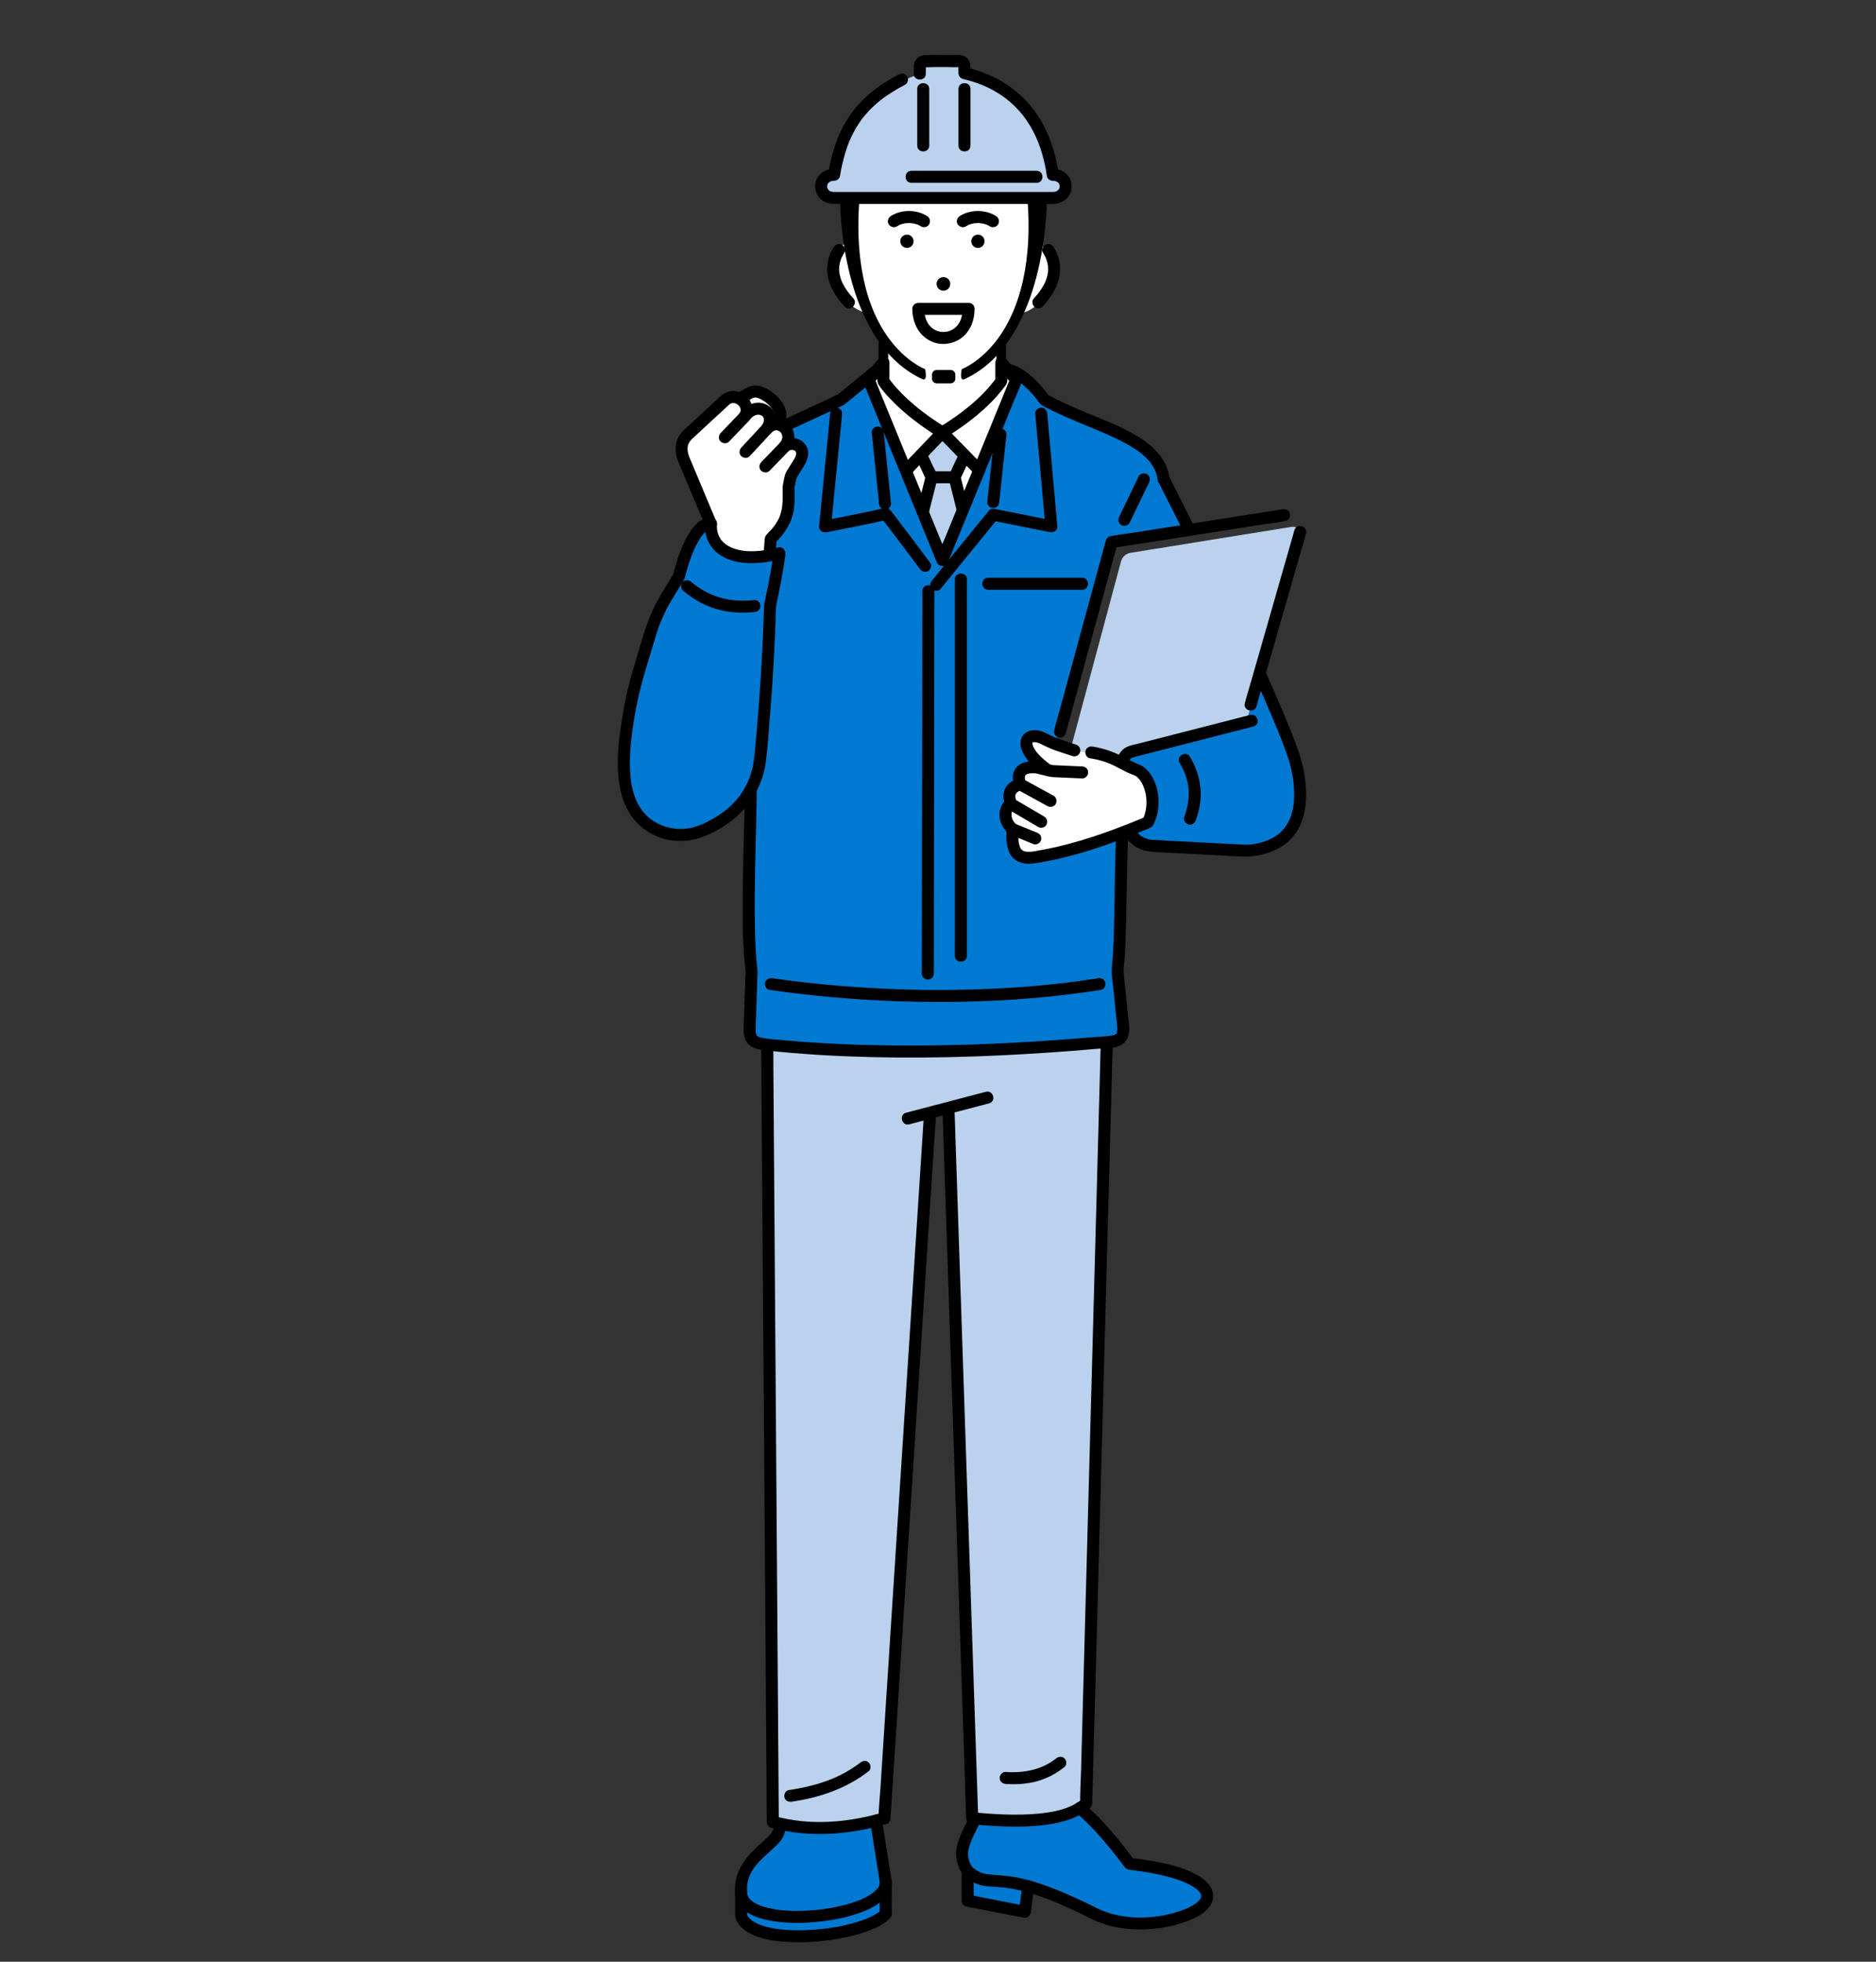 <svg viewBox="0 0 440 460" fill="none" xmlns="http://www.w3.org/2000/svg">
<rect x="0" y="0" width="440" height="460" fill="#333333" stroke="none"/>
<g clip-path="url(#clip0_1448_113101)">
<g clip-path="url(#clip1_1448_113101)">
<path d="M205.115 424.355L207.753 442.678L207.764 449.043C198.274 455.974 177.587 455.888 173.783 449.485V442.036C174.57 437.876 177.159 434.683 180.78 432.045C183.251 430.703 183.604 427.963 183.472 424.902L205.115 424.356L205.115 424.355Z" fill="#0079D2"/>
<path d="M250.514 420.478C255.611 425.715 260.591 431.066 264.937 437.036C269.014 437.473 273.373 438.343 278.258 440.019C285.433 442.845 284.719 446.797 277.577 449.482C269.953 452.262 261.845 451.527 253.216 447.021C248.578 444.599 244.486 442.931 241.157 442.312L240.394 448.297L226.96 445.683V438.75C225.049 436.131 225.354 433.202 226.96 430.089L230.739 421.048L250.514 420.478L250.514 420.478Z" fill="#0079D2"/>
<path d="M259.581 244.321L179.535 244.89L181.255 427.209C189.865 429.499 198.6 429.138 207.449 426.365L218.104 261.36L222.46 260.264L228.023 426.365C239.584 427.644 249.754 427.647 254.751 422.9L259.581 244.321L259.581 244.321Z" fill="#BAD2ED"/>
<path d="M178.52 243.003C178.531 244.654 178.543 246.305 178.555 247.957C178.587 252.411 178.62 256.865 178.651 261.32C178.699 267.95 178.747 274.579 178.795 281.209C178.853 289.243 178.911 297.276 178.969 305.309C179.033 314.168 179.097 323.027 179.161 331.885C179.225 340.766 179.289 349.648 179.353 358.53L179.534 383.543C179.584 390.542 179.635 397.541 179.686 404.539L179.795 419.741C179.813 422.125 179.788 424.513 179.847 426.896C179.85 427 179.849 427.105 179.849 427.209C179.854 427.827 180.284 428.403 180.883 428.566C189.789 430.999 199.03 430.25 207.826 427.723C208.454 427.542 208.819 426.995 208.859 426.366C208.954 424.895 209.049 423.425 209.144 421.955C209.402 417.954 209.66 413.952 209.919 409.951L211.066 392.196C211.532 384.974 211.998 377.754 212.464 370.532L213.997 346.802L215.543 322.848C216.024 315.403 216.505 307.957 216.985 300.512C217.391 294.221 217.798 287.928 218.204 281.637L219.08 268.064C219.219 265.925 219.43 263.777 219.496 261.635C219.498 261.544 219.507 261.452 219.513 261.361C219.63 259.552 216.815 259.559 216.698 261.361C216.603 262.831 216.508 264.301 216.414 265.772C216.155 269.773 215.897 273.774 215.639 277.775C215.256 283.694 214.874 289.612 214.492 295.531L213.093 317.194C212.582 325.104 212.072 333.014 211.561 340.924L210.014 364.878C209.534 372.323 209.053 379.769 208.572 387.214C208.166 393.506 207.76 399.798 207.354 406.09L206.477 419.663C206.34 421.793 206.078 423.956 206.062 426.091C206.061 426.182 206.05 426.275 206.044 426.366L207.077 425.009C198.754 427.4 190.064 428.156 181.631 425.852L182.664 427.209C182.652 425.558 182.64 423.907 182.628 422.255C182.596 417.801 182.564 413.347 182.532 408.893C182.484 402.263 182.436 395.633 182.388 389.003C182.33 380.97 182.272 372.936 182.214 364.903C182.15 356.045 182.087 347.186 182.023 338.327C181.959 329.446 181.894 320.564 181.83 311.682L181.65 286.669C181.599 279.67 181.549 272.671 181.498 265.673L181.388 250.471C181.371 248.087 181.396 245.699 181.336 243.316C181.333 243.212 181.335 243.107 181.334 243.003C181.321 241.192 178.506 241.188 178.52 243.003Z" fill="black"/>
<path d="M213.26 263.635C215.362 263.083 217.465 262.531 219.567 261.98C222.924 261.099 226.281 260.218 229.639 259.338C230.418 259.133 231.197 258.929 231.976 258.725C233.727 258.265 232.984 255.55 231.228 256.01C229.125 256.562 227.023 257.114 224.921 257.665C221.564 258.546 218.207 259.427 214.849 260.307C214.07 260.512 213.291 260.716 212.512 260.92C210.761 261.38 211.504 264.096 213.26 263.635Z" fill="black"/>
<path d="M221.055 260.266C221.105 261.753 221.155 263.24 221.205 264.726L221.609 276.803L222.207 294.65L222.939 316.509C223.205 324.46 223.471 332.411 223.738 340.362L224.544 364.44C224.796 371.952 225.047 379.464 225.299 386.977C225.51 393.3 225.722 399.624 225.934 405.948C226.086 410.498 226.239 415.048 226.391 419.599C226.464 421.762 226.499 423.929 226.609 426.091C226.613 426.183 226.615 426.275 226.618 426.367C226.645 427.181 227.244 427.702 228.026 427.774C232.172 428.158 236.345 428.425 240.511 428.279C243.851 428.163 247.282 427.822 250.467 426.757C251.821 426.304 253.159 425.726 254.356 424.941C255.13 424.434 256.083 423.893 256.162 422.886C256.175 422.716 256.171 422.542 256.175 422.371L256.41 413.692C256.566 407.92 256.722 402.147 256.879 396.375C257.091 388.521 257.303 380.668 257.516 372.814C257.762 363.73 258.007 354.646 258.253 345.562L259.02 317.223C259.264 308.187 259.508 299.152 259.753 290.117C259.963 282.361 260.173 274.604 260.382 266.847C260.535 261.221 260.687 255.594 260.839 249.968C260.912 247.271 261.034 244.571 261.058 241.873C261.059 241.757 261.064 241.642 261.067 241.526C261.117 239.714 258.302 239.715 258.253 241.526C258.209 243.147 258.165 244.767 258.121 246.388C258.002 250.797 257.882 255.206 257.764 259.616C257.588 266.111 257.412 272.606 257.237 279.101L256.594 302.863C256.358 311.569 256.123 320.276 255.887 328.982C255.649 337.771 255.412 346.56 255.174 355.348C254.952 363.542 254.731 371.735 254.509 379.929C254.323 386.827 254.136 393.727 253.949 400.626C253.815 405.589 253.681 410.553 253.547 415.517C253.483 417.869 253.315 420.245 253.355 422.599C253.357 422.699 253.35 422.801 253.347 422.901L253.759 421.906C250.961 424.23 246.993 424.953 243.477 425.279C238.343 425.756 233.149 425.434 228.027 424.959L229.434 426.366C229.384 424.88 229.335 423.393 229.285 421.906C229.15 417.881 229.015 413.855 228.88 409.83L228.283 391.983C228.039 384.697 227.795 377.41 227.551 370.124C227.285 362.173 227.019 354.222 226.752 346.271L225.946 322.193C225.694 314.68 225.443 307.169 225.191 299.656C224.979 293.333 224.768 287.008 224.555 280.685C224.403 276.135 224.251 271.584 224.098 267.034C224.026 264.871 223.991 262.703 223.881 260.542C223.876 260.45 223.875 260.358 223.871 260.266C223.811 258.46 220.996 258.451 221.057 260.266L221.055 260.266Z" fill="black"/>
<path d="M181.374 428.694C181.373 428.763 181.364 428.833 181.365 428.902C181.368 429.139 181.378 428.717 181.39 428.734C181.422 428.783 181.328 429.013 181.31 429.074C181.248 429.28 181.14 429.413 181.3 429.138C181.225 429.267 181.168 429.406 181.091 429.535C181.025 429.647 180.953 429.756 180.878 429.863C180.832 429.929 180.782 429.993 180.735 430.058C180.751 430.037 180.956 429.799 180.8 429.97C180.582 430.21 180.375 430.459 180.147 430.691C179.137 431.723 178.01 432.634 176.97 433.635C174.301 436.202 172.312 439.375 172.378 443.196C172.397 444.322 172.544 445.407 173.156 446.379C173.727 447.287 174.546 448.003 175.457 448.558C177.586 449.855 180.142 450.343 182.58 450.64C185.441 450.988 188.349 450.956 191.215 450.695C194.187 450.424 197.162 449.93 200.024 449.07C202.422 448.351 204.827 447.387 206.789 445.801C208.254 444.617 209.406 442.842 209.109 440.89C208.402 436.249 207.63 431.617 206.891 426.98L206.82 426.535C206.7 425.784 205.763 425.367 205.089 425.552C204.289 425.772 203.986 426.53 204.106 427.283C204.812 431.715 205.518 436.147 206.225 440.578C206.276 440.894 206.326 441.21 206.376 441.526C206.385 441.581 206.393 441.637 206.403 441.692C206.413 441.752 206.412 441.265 206.357 441.444C206.333 441.52 206.337 441.685 206.34 441.764C206.345 441.92 206.436 441.347 206.341 441.706C206.32 441.783 206.305 441.862 206.283 441.939C206.261 442.016 206.231 442.092 206.209 442.17C206.126 442.464 206.397 441.83 206.202 442.186C206.115 442.343 206.035 442.501 205.936 442.652C205.885 442.731 205.81 442.808 205.768 442.891C205.877 442.675 205.907 442.723 205.743 442.913C205.455 443.246 205.124 443.518 204.799 443.811C204.6 443.99 205.085 443.609 204.863 443.762C204.824 443.789 204.787 443.82 204.748 443.847C204.65 443.917 204.552 443.988 204.452 444.056C204.244 444.197 204.031 444.332 203.815 444.46C203.336 444.744 202.841 445 202.336 445.233C202.219 445.287 202.101 445.341 201.983 445.393C201.902 445.428 201.822 445.462 201.742 445.497C201.767 445.486 202.057 445.37 201.833 445.457C201.523 445.578 201.215 445.704 200.902 445.818C198.351 446.748 195.674 447.315 192.989 447.686C193.384 447.631 192.817 447.707 192.721 447.719C192.542 447.741 192.363 447.761 192.184 447.781C191.825 447.821 191.466 447.857 191.106 447.889C190.372 447.954 189.636 448.003 188.899 448.034C187.484 448.094 186.066 448.091 184.653 448.009C183.992 447.97 183.333 447.914 182.675 447.836C182.571 447.824 182.039 447.749 182.479 447.813C182.323 447.79 182.167 447.769 182.012 447.745C181.708 447.697 181.405 447.645 181.104 447.586C180.533 447.475 179.967 447.343 179.408 447.183C179.146 447.108 178.885 447.026 178.627 446.938C178.502 446.895 178.378 446.85 178.255 446.804C178.176 446.774 177.76 446.608 177.994 446.704C178.233 446.802 177.884 446.654 177.819 446.625C177.709 446.574 177.599 446.521 177.49 446.467C177.271 446.356 177.057 446.238 176.848 446.109C176.668 445.999 176.501 445.872 176.325 445.757C176.111 445.618 176.592 445.993 176.408 445.82C176.377 445.791 176.341 445.767 176.31 445.739C176.218 445.657 176.124 445.577 176.035 445.49C175.906 445.365 175.796 445.223 175.67 445.095C175.584 445.007 175.865 445.388 175.68 445.101C175.618 445.005 175.554 444.911 175.497 444.811C175.45 444.729 175.411 444.644 175.367 444.561C175.217 444.283 175.464 444.875 175.388 444.611C175.333 444.42 175.277 444.232 175.228 444.038C175.146 443.712 175.246 444.408 175.229 444.068C175.224 443.969 175.218 443.87 175.213 443.772C175.192 443.319 175.181 442.867 175.207 442.414C175.214 442.299 175.226 442.185 175.234 442.07C175.238 442.004 175.275 441.708 175.239 441.975C175.269 441.758 175.309 441.542 175.355 441.328C175.444 440.915 175.561 440.508 175.705 440.11C175.747 439.994 175.792 439.879 175.838 439.764C175.817 439.816 175.726 440.005 175.841 439.762C175.927 439.579 176.012 439.397 176.106 439.217C176.3 438.847 176.516 438.488 176.75 438.141C176.849 437.994 176.951 437.85 177.056 437.706C177.083 437.67 177.325 437.362 177.121 437.617C177.17 437.556 177.219 437.495 177.268 437.434C177.525 437.119 177.795 436.814 178.074 436.517C179.086 435.438 180.216 434.484 181.302 433.483C182.201 432.654 183.16 431.74 183.698 430.624C183.995 430.008 184.178 429.38 184.187 428.692C184.213 426.88 181.398 426.879 181.372 428.692L181.374 428.694Z" fill="black"/>
<path d="M172.401 443.71V448.159C172.401 448.902 172.368 449.497 172.678 450.196C172.961 450.834 173.388 451.414 173.884 451.904C176.451 454.442 180.594 455.042 184.023 455.314C188.42 455.663 192.899 455.297 197.228 454.491C199.182 454.127 201.122 453.656 202.999 453C204.542 452.461 206.119 451.823 207.456 450.866C207.785 450.63 208.11 450.383 208.409 450.109C208.509 450.018 208.608 449.923 208.7 449.823C208.844 449.663 208.969 449.502 209.053 449.303C209.124 449.133 209.174 448.948 209.174 448.761L209.123 448.386C209.166 448.739 209.181 448.853 209.169 448.726C209.202 448.556 209.154 448.33 209.152 448.156C209.147 447.779 209.146 447.402 209.146 447.025C209.144 445.258 209.156 443.489 209.171 441.722C209.171 441.593 209.173 441.464 209.174 441.335C209.189 439.523 206.375 439.522 206.359 441.335C206.348 442.56 206.34 443.785 206.335 445.01C206.331 445.852 206.329 446.695 206.332 447.537C206.335 448.067 206.309 448.612 206.409 449.135L206.771 447.766C206.621 447.929 206.463 448.083 206.295 448.229C206.246 448.271 205.937 448.525 206.149 448.355C206.353 448.191 206.013 448.452 205.946 448.499C205.477 448.825 204.979 449.108 204.469 449.364C204.205 449.497 203.937 449.623 203.666 449.742C203.596 449.773 203.525 449.803 203.455 449.834C203.822 449.673 203.518 449.808 203.444 449.837C203.281 449.902 203.117 449.968 202.951 450.031C202.28 450.287 201.599 450.514 200.911 450.72C199.36 451.185 197.778 451.545 196.185 451.831C195.789 451.903 195.391 451.969 194.993 452.032C194.791 452.063 194.59 452.093 194.389 452.122C194.308 452.134 194.227 452.145 194.146 452.157C193.981 452.179 193.984 452.179 194.155 452.156C194.073 452.167 193.992 452.178 193.911 452.188C193.051 452.299 192.188 452.388 191.324 452.458C189.616 452.595 187.901 452.652 186.187 452.611C185.37 452.591 184.553 452.548 183.738 452.477C183.365 452.445 182.993 452.405 182.621 452.36C182.607 452.359 182.246 452.313 182.48 452.343C182.713 452.374 182.358 452.326 182.343 452.323C182.13 452.292 181.918 452.26 181.706 452.223C181.003 452.104 180.303 451.957 179.615 451.769C179.309 451.686 179.005 451.594 178.704 451.493C178.56 451.445 178.416 451.394 178.272 451.341C178.173 451.304 177.626 451.071 178.032 451.252C177.505 451.017 176.991 450.762 176.511 450.44C176.405 450.368 176.304 450.291 176.2 450.219C176.58 450.482 176.226 450.236 176.139 450.16C175.94 449.987 175.768 449.796 175.586 449.607C175.512 449.53 175.387 449.316 175.633 449.677C175.595 449.621 175.551 449.569 175.513 449.511C175.439 449.398 175.366 449.286 175.3 449.168C175.281 449.135 175.105 448.821 175.122 448.808C175.232 448.719 175.189 449.439 175.216 449.223C175.281 448.709 175.216 448.144 175.216 447.627V443.712C175.216 441.901 172.401 441.898 172.401 443.712V443.71Z" fill="black"/>
<path d="M252.299 424.941C256.606 428.692 260.252 433.091 263.656 437.659C264.084 438.233 264.451 438.385 265.15 438.471C265.496 438.513 265.843 438.553 266.189 438.598C266.916 438.69 267.641 438.797 268.364 438.913C269.643 439.118 270.917 439.356 272.181 439.64C273.259 439.882 274.33 440.159 275.386 440.484C275.849 440.627 276.309 440.779 276.764 440.944C276.957 441.013 277.15 441.085 277.341 441.159C277.452 441.203 277.563 441.246 277.673 441.291C277.745 441.32 277.817 441.349 277.889 441.38C277.746 441.319 277.721 441.309 277.815 441.349C278.511 441.656 279.194 441.99 279.841 442.392C280.094 442.55 280.327 442.745 280.582 442.899C280.743 442.995 280.31 442.667 280.517 442.85C280.574 442.9 280.635 442.947 280.693 442.997C280.803 443.092 280.911 443.191 281.015 443.294C281.097 443.374 281.176 443.457 281.252 443.543C281.296 443.592 281.335 443.645 281.381 443.693C281.556 443.876 281.189 443.395 281.316 443.608C281.428 443.794 281.546 443.974 281.652 444.163C281.805 444.433 281.56 443.8 281.655 444.18C281.675 444.264 281.699 444.351 281.725 444.434C281.831 444.776 281.733 444.223 281.723 444.362C281.715 444.474 281.727 444.602 281.73 444.715C281.738 445.055 281.787 444.534 281.745 444.642C281.715 444.719 281.709 444.812 281.686 444.892C281.671 444.942 281.651 444.991 281.638 445.041C281.567 445.313 281.676 444.859 281.701 444.902C281.721 444.938 281.572 445.16 281.551 445.197C281.503 445.281 281.449 445.36 281.398 445.441C281.177 445.79 281.586 445.253 281.361 445.493C281.194 445.669 281.035 445.849 280.855 446.012C280.76 446.098 280.646 446.173 280.557 446.265C280.431 446.394 280.857 446.05 280.636 446.204C280.573 446.248 280.513 446.295 280.45 446.34C280.205 446.512 279.952 446.672 279.693 446.823C279.407 446.989 279.115 447.142 278.818 447.285C278.659 447.362 278.498 447.436 278.337 447.508C278.261 447.542 278.185 447.574 278.109 447.607C278.476 447.449 278.042 447.631 277.971 447.659C273.51 449.418 268.343 450.083 263.599 449.37C262.192 449.159 260.801 448.824 259.456 448.36C258.09 447.89 256.827 447.221 255.533 446.585C252.992 445.337 250.413 444.165 247.785 443.111C244.594 441.832 241.302 440.72 237.906 440.134C235.991 439.803 234.073 439.711 232.143 439.542C231.974 439.528 231.805 439.51 231.636 439.491C231.411 439.467 231.436 439.34 231.742 439.507C231.678 439.472 231.553 439.479 231.478 439.467C231.154 439.413 230.832 439.342 230.516 439.249C230.367 439.205 230.219 439.155 230.073 439.101C230.005 439.075 229.7 438.948 229.986 439.07C230.277 439.196 229.925 439.041 229.855 439.007C229.517 438.847 229.193 438.66 228.881 438.455C228.705 438.339 228.535 438.217 228.365 438.093C228.332 438.069 228.301 438.044 228.268 438.02C228.066 437.874 228.551 438.253 228.358 438.088C228.259 438.004 228.155 437.927 228.057 437.844C227.886 437.698 228.215 438.166 228.021 437.796C227.956 437.672 227.877 437.555 227.809 437.433C227.701 437.241 227.599 437.045 227.504 436.845C227.488 436.811 227.331 436.424 227.446 436.721C227.416 436.646 227.387 436.57 227.36 436.494C227.267 436.238 227.19 435.976 227.131 435.71C227.115 435.636 227.103 435.561 227.086 435.487C227.002 435.126 227.093 435.785 227.073 435.416C227.063 435.229 227.044 435.044 227.043 434.856C227.041 434.627 227.06 434.4 227.076 434.172C227.08 434.106 227.117 433.9 227.07 434.196C227.095 434.037 227.123 433.879 227.157 433.72C227.365 432.738 227.746 431.759 228.097 430.972C228.675 429.675 229.323 428.41 229.965 427.144C230.309 426.467 230.143 425.619 229.46 425.219C228.833 424.852 227.879 425.043 227.534 425.724C226.433 427.896 225.194 430.116 224.56 432.482C224.051 434.384 224.175 436.235 224.968 438.035C225.306 438.804 225.703 439.552 226.366 440.079C226.762 440.395 227.167 440.703 227.595 440.974C228.248 441.387 228.965 441.718 229.703 441.944C231.086 442.369 232.569 442.385 234 442.485C234.427 442.515 234.854 442.549 235.28 442.592C235.506 442.614 235.73 442.639 235.955 442.667C236.072 442.681 236.196 442.686 236.31 442.712C235.81 442.599 236.323 442.715 236.454 442.735C237.681 442.918 238.896 443.176 240.098 443.488C243.951 444.489 247.629 445.984 251.188 447.623C253.803 448.827 256.328 450.305 259.075 451.197C261.718 452.056 264.532 452.434 267.307 452.433C271.635 452.431 276.219 451.628 280.153 449.756C282.151 448.805 284.357 447.218 284.535 444.815C284.712 442.428 282.571 440.667 280.694 439.63C277.228 437.715 273.166 436.859 269.298 436.229C267.849 435.993 266.394 435.8 264.936 435.632L266.151 436.329C262.63 431.518 258.795 426.876 254.287 422.951C253.714 422.452 252.86 422.388 252.297 422.951C251.787 423.461 251.721 424.44 252.297 424.941L252.299 424.941Z" fill="black"/>
<path d="M225.554 438.752V445.686C225.554 446.264 225.987 446.926 226.587 447.042C230.504 447.805 234.421 448.567 238.339 449.329C238.9 449.438 239.46 449.547 240.022 449.656C241.005 449.848 241.682 449.248 241.803 448.299C242.057 446.304 242.312 444.309 242.566 442.314C242.662 441.559 241.85 440.907 241.158 440.907C240.318 440.907 239.847 441.557 239.751 442.314C239.497 444.31 239.242 446.305 238.988 448.299L240.77 446.943C236.853 446.18 232.936 445.418 229.018 444.656C228.457 444.547 227.897 444.438 227.335 444.329L228.369 445.686V438.752C228.369 436.941 225.554 436.938 225.554 438.752Z" fill="black"/>
<path d="M235.874 418.317C238.379 418.493 240.94 418.325 243.364 417.637C245.69 416.976 247.793 415.835 249.675 414.328C250.268 413.852 250.171 412.833 249.675 412.337C249.088 411.751 248.279 411.86 247.684 412.337C244.367 414.997 240.124 415.801 235.875 415.502C235.115 415.449 234.467 416.187 234.467 416.91C234.467 417.716 235.114 418.263 235.875 418.317L235.874 418.317Z" fill="black"/>
<path d="M185.722 422.469C192.251 421.52 198.522 419.388 203.764 415.305C204.365 414.837 204.255 413.805 203.764 413.315C203.172 412.722 202.376 412.846 201.774 413.315C201.976 413.157 201.562 413.475 201.525 413.503C201.416 413.584 201.306 413.665 201.196 413.744C200.936 413.933 200.674 414.116 200.408 414.296C199.86 414.665 199.3 415.016 198.729 415.348C198.132 415.694 197.523 416.02 196.903 416.325C196.254 416.643 195.583 416.945 195.027 417.169C191.805 418.465 188.405 419.256 184.974 419.755C184.221 419.864 183.808 420.819 183.991 421.486C184.213 422.294 184.967 422.578 185.722 422.469Z" fill="black"/>
<path d="M176.489 183.233L175.776 200.207C175.524 208.881 175.652 218.215 176.255 228.376L175.755 241.738C175.71 243.148 176.769 244.294 178.166 244.487C187.598 245.785 228.131 248.784 261.387 243.954C262.821 243.745 263.845 242.458 263.693 241.017L261.979 228.376L263.387 179.043L247.501 174.456L260.728 127.109L278.943 124.337L273.036 112.311C271.693 104.46 263.618 102.259 263.618 102.259L245.067 93.722C242.907 90.842 240.747 88.858 239.328 87.709L238.075 89.116C233.801 101.48 228.193 114.923 220.841 131.142C213.922 114.95 207.414 99.589 204.129 89.116H202.939C201.521 90.262 199.445 90.829 197.275 93.722L181.119 101.157L176.489 183.233V183.233Z" fill="#0079D2"/>
<path d="M220.847 131.323L238.712 88.594L235.128 84.437V79.763L238.892 73.541C247.734 72.421 249.466 56.555 242.538 57.56L243.32 47.526H198.753L199.127 57.347C193.5 56.204 193.519 71.237 203.914 73.637L206.881 78.696L206.382 84.929L202.983 88.593L220.848 131.322L220.847 131.323Z" fill="white"/>
<path d="M218.488 111.911L216.157 106.501L221.032 101.407L226.22 106.915L223.889 111.911L225.79 119.486L221.032 130.636L216.157 119.405L218.488 111.911Z" fill="#BAD2ED"/>
<path d="M194.59 46.413H246.918C251.083 44.495 250.847 42.692 246.918 40.986C245.165 26.878 237.559 19.77 226.207 17.143V14.326H215.823V17.329C204.913 20.983 197.235 27.91 195.63 40.986C192.543 41.951 191.737 43.619 194.59 46.413Z" fill="#BAD2ED"/>
<path d="M221.276 68.171C222.16 68.171 222.877 67.454 222.877 66.57C222.877 65.685 222.16 64.968 221.276 64.968C220.391 64.968 219.674 65.685 219.674 66.57C219.674 67.454 220.391 68.171 221.276 68.171Z" fill="black"/>
<path d="M229.363 58.137C230.222 58.137 230.92 57.44 230.92 56.58C230.92 55.72 230.222 55.023 229.363 55.023C228.503 55.023 227.806 55.72 227.806 56.58C227.806 57.44 228.503 58.137 229.363 58.137Z" fill="black"/>
<path d="M212.715 58.137C213.575 58.137 214.272 57.44 214.272 56.58C214.272 55.72 213.575 55.023 212.715 55.023C211.855 55.023 211.158 55.72 211.158 56.58C211.158 57.44 211.855 58.137 212.715 58.137Z" fill="black"/>
<path d="M226.536 53.086C226.783 52.929 227.038 52.798 227.302 52.672C227.477 52.588 227.066 52.755 227.252 52.695C227.318 52.674 227.382 52.647 227.447 52.624C227.595 52.573 227.745 52.527 227.896 52.487C228.031 52.451 228.167 52.42 228.304 52.393C228.373 52.379 228.442 52.367 228.512 52.355C228.851 52.291 228.303 52.371 228.503 52.354C228.802 52.328 229.099 52.304 229.4 52.307C229.54 52.308 229.681 52.313 229.821 52.322C229.924 52.329 230.147 52.395 230.24 52.361C230.128 52.403 229.99 52.323 230.228 52.365C230.296 52.377 230.364 52.39 230.432 52.404C230.567 52.431 230.702 52.462 230.835 52.498C230.983 52.538 231.13 52.582 231.275 52.631C231.339 52.654 231.402 52.677 231.465 52.7C231.643 52.763 231.466 52.725 231.408 52.672C231.5 52.755 231.699 52.807 231.809 52.865C231.938 52.934 232.064 53.008 232.188 53.086C232.812 53.479 233.766 53.238 234.114 52.581C234.48 51.888 234.275 51.075 233.609 50.656C231.133 49.097 227.586 49.079 225.116 50.656C224.496 51.051 224.188 51.925 224.611 52.581C225.011 53.202 225.872 53.51 226.537 53.086H226.536Z" fill="black"/>
<path d="M210.359 53.086C210.606 52.929 210.862 52.798 211.125 52.672C211.301 52.588 210.889 52.755 211.075 52.695C211.141 52.674 211.205 52.647 211.271 52.624C211.418 52.573 211.568 52.527 211.719 52.487C211.854 52.451 211.991 52.42 212.128 52.393C212.196 52.379 212.265 52.367 212.335 52.355C212.674 52.291 212.126 52.371 212.326 52.354C212.626 52.328 212.922 52.304 213.223 52.307C213.363 52.308 213.504 52.313 213.644 52.322C213.748 52.329 213.97 52.395 214.063 52.361C213.951 52.403 213.813 52.323 214.051 52.365C214.12 52.377 214.188 52.39 214.256 52.404C214.391 52.431 214.525 52.462 214.658 52.498C214.806 52.538 214.953 52.582 215.098 52.631C215.162 52.654 215.225 52.677 215.288 52.7C215.467 52.763 215.29 52.725 215.231 52.672C215.323 52.755 215.523 52.807 215.632 52.865C215.762 52.934 215.887 53.008 216.011 53.086C216.635 53.479 217.59 53.238 217.937 52.581C218.303 51.888 218.098 51.075 217.432 50.656C214.956 49.097 211.41 49.079 208.939 50.656C208.319 51.051 208.011 51.925 208.434 52.581C208.834 53.202 209.696 53.51 210.36 53.086H210.359Z" fill="black"/>
<path d="M225.763 72.423C225.761 72.817 225.742 73.21 225.693 73.601C225.73 73.3 225.664 73.745 225.647 73.833C225.605 74.044 225.555 74.254 225.496 74.46C225.449 74.623 225.394 74.782 225.34 74.943C225.317 75.012 225.288 75.079 225.262 75.148C225.369 74.863 225.309 75.048 225.277 75.109C225.127 75.402 224.984 75.694 224.802 75.97C224.749 76.05 224.457 76.416 224.701 76.127C224.618 76.226 224.536 76.326 224.449 76.422C224.341 76.539 224.229 76.651 224.112 76.759C224.037 76.829 223.64 77.133 223.966 76.899C223.754 77.052 223.54 77.197 223.311 77.323C223.192 77.389 223.066 77.443 222.947 77.508C222.867 77.551 222.712 77.576 223.034 77.474C222.949 77.501 222.866 77.54 222.782 77.569C222.529 77.657 222.269 77.728 222.005 77.779C221.879 77.804 221.532 77.808 221.94 77.798C221.792 77.802 221.644 77.827 221.496 77.832C221.228 77.843 220.965 77.817 220.697 77.808C220.508 77.801 220.98 77.867 220.63 77.796C220.47 77.763 220.31 77.73 220.152 77.688C220.022 77.653 219.894 77.613 219.767 77.568C219.612 77.514 219.411 77.412 219.684 77.545C219.424 77.419 219.168 77.292 218.923 77.135C218.807 77.061 218.695 76.979 218.583 76.899C218.895 77.123 218.583 76.891 218.506 76.823C218.266 76.608 218.054 76.372 217.847 76.127C218.074 76.397 217.785 76.031 217.718 75.928C217.625 75.785 217.538 75.638 217.457 75.487C217.374 75.332 217.298 75.173 217.227 75.012C217.369 75.33 217.168 74.835 217.135 74.732C217.012 74.359 216.934 73.98 216.858 73.596C216.781 73.211 216.875 73.782 216.847 73.539C216.833 73.412 216.821 73.285 216.811 73.157C216.793 72.913 216.786 72.669 216.785 72.424L215.377 73.831H227.173C228.984 73.831 228.987 71.016 227.173 71.016H215.377C214.62 71.016 213.965 71.661 213.97 72.424C213.992 75.836 215.642 79.072 218.977 80.267C221.691 81.24 224.922 80.322 226.724 78.079C228.019 76.466 228.567 74.475 228.58 72.424C228.592 70.612 225.777 70.61 225.766 72.424L225.763 72.423Z" fill="black"/>
<path d="M217.144 17.294V15.901C217.144 15.878 217.165 15.47 217.144 15.462C217.237 15.496 216.904 15.831 216.874 15.736C216.903 15.828 218.691 15.736 218.831 15.736H222.453C223.274 15.736 224.118 15.794 224.937 15.736C225.122 15.723 225.012 15.762 225.004 15.726C225.016 15.776 224.732 15.483 224.804 15.495C224.784 15.492 224.811 15.482 224.8 15.593C224.748 16.1 224.8 16.636 224.8 17.146C224.8 17.746 225.235 18.36 225.833 18.503C227.974 19.013 230.027 19.709 231.828 20.591C232.743 21.038 233.632 21.538 234.487 22.091C235.427 22.699 236.014 23.138 236.77 23.783C237.545 24.445 238.276 25.157 238.959 25.912C239.28 26.267 239.59 26.632 239.889 27.005C239.961 27.095 240.032 27.184 240.102 27.275C239.938 27.063 240.211 27.424 240.215 27.429C240.379 27.651 240.541 27.877 240.698 28.104C241.286 28.955 241.821 29.841 242.303 30.756C242.839 31.772 243.251 32.693 243.606 33.628C244.555 36.121 245.172 38.727 245.56 41.362C245.649 41.97 246.354 42.388 246.917 42.396C247.047 42.398 247.175 42.405 247.304 42.413C247.031 42.395 247.223 42.397 247.29 42.413C247.476 42.456 247.653 42.505 247.833 42.564C247.49 42.451 247.958 42.659 248.051 42.701C248.33 42.827 247.907 42.563 248.04 42.685C248.12 42.759 248.195 42.849 248.279 42.916C248.448 43.052 248.269 42.9 248.235 42.848C248.285 42.925 248.338 42.999 248.384 43.078C248.414 43.13 248.438 43.189 248.469 43.239C248.622 43.483 248.42 42.956 248.462 43.238C248.48 43.357 248.556 43.832 248.526 43.389C248.536 43.538 248.539 43.686 248.541 43.836C248.542 43.969 248.446 44.17 248.55 43.817C248.533 43.873 248.531 43.935 248.512 43.992C248.487 44.065 248.44 44.174 248.433 44.249C248.457 44.009 248.539 44.05 248.469 44.163C248.388 44.292 248.318 44.426 248.234 44.554C248.446 44.23 248.101 44.66 248.003 44.748C248.284 44.497 247.878 44.793 247.786 44.853C247.592 44.982 247.773 44.858 247.832 44.839C247.727 44.874 247.623 44.911 247.516 44.939C247.44 44.959 247.365 44.972 247.29 44.99C246.933 45.075 247.562 45.004 247.177 44.999C247.09 44.998 247 45.006 246.912 45.007C246.171 45.017 245.429 45.007 244.688 45.007C240.248 45.007 235.809 45.007 231.37 45.007C225.344 45.007 219.319 45.007 213.293 45.007C208.5 45.007 203.706 45.007 198.912 45.007C197.874 45.007 196.836 45.009 195.798 45.007C195.742 45.007 195.687 45.008 195.631 45.007C195.544 45.006 195.454 44.998 195.367 44.999C194.977 45.004 195.533 45.04 195.313 45C195.217 44.982 195.122 44.964 195.028 44.939C194.938 44.916 194.851 44.885 194.763 44.857C194.567 44.796 195.035 45.027 194.758 44.853C194.688 44.81 194.609 44.767 194.536 44.728C194.239 44.574 194.629 44.867 194.468 44.685C194.388 44.596 194.095 44.225 194.31 44.554C194.234 44.439 194.165 44.322 194.096 44.203C194.033 44.097 194.032 43.935 194.111 44.249C194.093 44.177 194.063 44.108 194.044 44.035C194.025 43.963 194.015 43.887 193.994 43.817C194.101 44.179 194.002 43.961 194.003 43.836C194.004 43.685 194.007 43.539 194.018 43.389C193.987 43.837 194.065 43.352 194.082 43.238C194.123 42.961 193.964 43.422 194.055 43.281C194.096 43.218 194.123 43.143 194.16 43.079C194.198 43.012 194.242 42.95 194.282 42.886C194.343 42.801 194.316 42.834 194.203 42.987C194.244 42.939 194.286 42.893 194.329 42.848C194.372 42.811 194.428 42.761 194.467 42.717C194.659 42.501 194.223 42.823 194.493 42.701C194.591 42.657 195.049 42.454 194.711 42.564C194.872 42.511 195.032 42.466 195.196 42.425C195.278 42.404 195.531 42.394 195.24 42.413C195.369 42.404 195.497 42.398 195.627 42.396C196.194 42.387 196.881 41.969 196.984 41.362C197.312 39.439 197.73 37.531 198.308 35.666C198.864 33.875 199.376 32.583 200.229 30.978C200.632 30.218 201.075 29.479 201.557 28.767C202.08 27.992 202.333 27.66 202.894 26.998C204.051 25.634 205.361 24.397 206.775 23.301C206.725 23.34 206.614 23.423 206.843 23.25C206.962 23.159 207.083 23.07 207.203 22.981C207.407 22.832 207.613 22.684 207.82 22.54C208.268 22.227 208.722 21.926 209.184 21.634C210.187 21.001 211.22 20.417 212.271 19.867C212.945 19.516 213.147 18.576 212.776 17.942C212.377 17.259 211.526 17.083 210.85 17.437C207.351 19.266 204.006 21.538 201.354 24.491C198.872 27.256 197.086 30.507 195.889 34.014C195.155 36.162 194.651 38.379 194.27 40.614L195.627 39.581C193.653 39.61 191.757 40.729 191.296 42.75C190.892 44.529 191.701 46.431 193.336 47.285C194.539 47.912 195.865 47.822 197.17 47.822C201.665 47.822 206.159 47.822 210.654 47.822C216.996 47.822 223.337 47.822 229.679 47.822C234.58 47.822 239.481 47.822 244.382 47.822C245.224 47.822 246.066 47.834 246.908 47.822C248.596 47.8 250.256 47.017 250.972 45.419C251.776 43.624 251.234 41.535 249.631 40.384C248.845 39.819 247.872 39.595 246.916 39.581L248.273 40.614C247.576 35.875 246.09 31.168 243.438 27.145C241.035 23.498 237.745 20.5 233.872 18.476C231.569 17.272 229.103 16.389 226.579 15.788L227.612 17.145C227.612 16.627 227.619 16.11 227.612 15.592C227.594 14.417 226.93 13.335 225.749 13.011C224.935 12.787 223.94 12.92 223.11 12.92C221.033 12.92 218.94 12.843 216.863 12.92C215.405 12.975 214.36 14.086 214.326 15.53C214.313 16.118 214.326 16.707 214.326 17.294C214.326 19.105 217.141 19.108 217.141 17.294H217.144Z" fill="black"/>
<path d="M224.801 20.861V34.142C224.801 35.953 227.616 35.956 227.616 34.142V20.861C227.616 19.049 224.801 19.047 224.801 20.861Z" fill="black"/>
<path d="M215.128 20.861V34.142C215.128 35.953 217.943 35.956 217.943 34.142V20.861C217.943 19.049 215.128 19.047 215.128 20.861Z" fill="black"/>
<path d="M213.765 42.867H243.133C244.945 42.867 244.948 40.052 243.133 40.052H213.765C211.953 40.052 211.951 42.867 213.765 42.867Z" fill="black"/>
<path d="M239.322 88.046C238.165 86.697 237.008 85.348 235.851 83.999C235.035 83.047 233.449 83.838 233.449 84.994V89.372L233.641 88.662C230.202 93.412 225.295 97.13 220.319 100.196L222.437 101.411C222.437 100.346 221.203 99.87 220.434 99.374C219.72 98.914 219.014 98.441 218.318 97.954C217.032 97.054 215.781 96.106 214.579 95.095C212.31 93.185 210.142 91.045 208.417 88.661L208.61 89.372V84.993C208.61 83.843 207.024 83.046 206.207 83.998C205.05 85.347 203.893 86.696 202.736 88.045C202.434 88.398 202.18 88.94 202.374 89.414C202.948 90.819 203.523 92.223 204.097 93.627C205.476 96.998 206.855 100.369 208.234 103.74C209.895 107.8 211.556 111.86 213.216 115.92L217.542 126.493L218.967 129.977C219.184 130.509 219.355 131.122 219.64 131.623C219.723 131.767 219.621 131.935 219.621 131.324C219.621 132.019 220.156 132.625 220.841 132.706C221.589 132.796 222.112 132.366 222.386 131.698C222.96 130.294 223.535 128.89 224.109 127.486L228.246 117.372L233.228 105.193L237.553 94.619C238.247 92.922 239.068 91.229 239.652 89.49C239.66 89.464 239.672 89.44 239.683 89.414C239.971 88.71 239.37 87.867 238.7 87.683C237.893 87.462 237.258 87.96 236.968 88.666C236.394 90.071 235.819 91.475 235.245 92.879C233.866 96.25 232.487 99.621 231.108 102.992C229.448 107.052 227.787 111.112 226.126 115.171L221.801 125.745C221.107 127.442 220.286 129.135 219.702 130.875C219.694 130.9 219.682 130.925 219.671 130.95L222.436 131.325C222.436 130.83 222.126 130.315 221.945 129.873L220.702 126.836L216.586 116.773L211.564 104.496C210.12 100.966 208.676 97.436 207.232 93.906L205.801 90.409C205.577 89.861 205.391 89.269 205.119 88.742C205.107 88.718 205.098 88.691 205.088 88.666L204.726 90.035C205.883 88.686 207.04 87.337 208.197 85.988L205.794 84.993V87.349C205.794 88.226 205.588 89.452 206.087 90.221C207.116 91.807 208.502 93.251 209.839 94.578C211.255 95.984 212.772 97.281 214.349 98.502C216.263 99.985 218.256 101.355 220.318 102.624L219.62 101.409C219.62 102.457 220.822 103.189 221.738 102.624C225.275 100.446 228.674 97.979 231.679 95.102C233.081 93.76 234.374 92.32 235.552 90.778C235.95 90.258 236.262 89.792 236.262 89.124V84.992L233.859 85.987C235.016 87.336 236.173 88.685 237.33 90.035C237.825 90.612 238.811 90.543 239.32 90.035C239.892 89.462 239.816 88.623 239.32 88.044L239.322 88.046Z" fill="black"/>
<path d="M235.96 86.084V81.239C235.96 80.65 235.442 80.086 234.834 80.113C234.226 80.14 233.708 80.608 233.708 81.239V86.084C233.708 86.673 234.226 87.237 234.834 87.21C235.442 87.183 235.96 86.716 235.96 86.084Z" fill="black"/>
<path d="M208.318 85.575V80.223C208.318 79.634 207.8 79.07 207.192 79.097C206.584 79.124 206.066 79.591 206.066 80.223V85.575C206.066 86.165 206.584 86.728 207.192 86.701C207.8 86.674 208.318 86.207 208.318 85.575Z" fill="black"/>
<path d="M274.26 111.919C273.689 107.668 270.488 104.592 267.002 102.439C262.774 99.828 258.015 98.148 253.456 96.221C250.947 95.161 248.164 93.903 245.678 92.511L246.183 93.016C244.013 90.019 241.363 87.11 237.888 85.639C237.189 85.343 236.381 85.429 235.962 86.144C235.617 86.734 235.763 87.771 236.467 88.069C237.877 88.666 239.141 89.501 240.241 90.483C240.935 91.102 241.584 91.77 242.195 92.47C242.502 92.822 242.8 93.181 243.089 93.549C243.417 93.965 243.702 94.505 244.115 94.832C244.735 95.321 245.555 95.652 246.258 96.008C246.961 96.364 247.674 96.709 248.39 97.042C249.89 97.74 251.41 98.391 252.935 99.031C255.82 100.243 258.479 101.28 261.274 102.587C262.539 103.179 263.789 103.809 264.994 104.516C265.557 104.846 266.11 105.194 266.648 105.564C266.898 105.736 267.143 105.915 267.388 106.096C267.567 106.228 267.234 105.974 267.407 106.11C267.457 106.149 267.507 106.188 267.557 106.228C267.688 106.333 267.817 106.439 267.945 106.547C268.455 106.98 268.94 107.444 269.386 107.943C269.491 108.06 269.594 108.18 269.694 108.301C269.744 108.361 269.793 108.423 269.842 108.484C269.973 108.647 269.713 108.307 269.835 108.476C270.027 108.742 270.214 109.01 270.385 109.29C270.544 109.551 270.691 109.82 270.824 110.095C270.871 110.191 271.029 110.554 270.917 110.283C270.976 110.425 271.031 110.569 271.083 110.713C271.308 111.347 271.457 112.002 271.547 112.668C271.648 113.422 272.616 113.833 273.278 113.651C274.092 113.427 274.363 112.676 274.261 111.92L274.26 111.919Z" fill="black"/>
<path d="M204.61 85.859C203.113 87.088 201.616 88.316 200.119 89.545L197.219 91.924C196.946 92.149 196.67 92.371 196.398 92.598C196.04 92.899 196.597 92.52 196.464 92.538C195.993 92.6 195.39 93.037 194.965 93.234C193.97 93.695 192.976 94.157 191.982 94.619L184.503 98.091C182.947 98.814 181.39 99.536 179.834 100.259C179.379 100.47 179.163 101.009 179.137 101.474C178.942 104.965 178.748 108.456 178.553 111.948C178.115 119.808 177.677 127.669 177.239 135.529C176.765 144.03 176.292 152.53 175.818 161.031L174.941 176.772C174.774 179.771 174.795 182.779 174.724 185.781C174.551 193.086 174.319 200.39 174.23 207.696C174.157 213.661 174.086 219.674 174.641 225.62C174.708 226.338 174.854 227.067 174.863 227.786C174.87 228.311 174.827 228.841 174.809 229.366L174.605 235.375L174.427 240.599C174.374 242.17 174.432 243.925 175.724 245.026C176.966 246.086 178.678 246.211 180.231 246.376C182.194 246.585 184.159 246.77 186.126 246.933C190.18 247.268 194.242 247.512 198.306 247.68C214.444 248.349 230.623 247.881 246.73 246.766C250.52 246.504 254.307 246.204 258.091 245.867C259.662 245.727 261.578 245.831 262.991 245.027C264.228 244.323 264.751 243.085 264.838 241.713C264.921 240.391 264.652 238.97 264.522 237.659C264.313 235.538 264.103 233.417 263.894 231.297C263.78 230.14 263.541 228.928 263.545 227.764C263.55 226.526 263.763 225.255 263.834 224.015C263.917 222.557 263.977 221.098 264.026 219.639C264.249 212.959 264.26 206.275 264.464 199.594C264.552 196.677 264.671 193.759 264.912 190.85C265.061 189.045 262.246 189.054 262.097 190.85C261.578 197.132 261.541 203.452 261.432 209.751C261.376 213.047 261.321 216.344 261.211 219.639C261.162 221.099 261.102 222.558 261.019 224.016C260.949 225.232 260.756 226.468 260.739 227.684C260.723 228.827 260.953 230.019 261.065 231.155C261.271 233.235 261.476 235.314 261.681 237.394C261.804 238.636 261.998 239.899 262.03 241.149C262.043 241.649 261.992 242.124 261.867 242.339C261.774 242.5 261.87 242.411 261.699 242.522C261.454 242.682 261.286 242.714 260.946 242.778C259.245 243.098 257.428 243.113 255.704 243.259C240.008 244.591 224.245 245.334 208.49 245.136C200.508 245.036 192.525 244.69 184.573 243.984C182.75 243.822 180.874 243.739 179.072 243.418C178.499 243.317 177.978 243.2 177.594 242.933C177.609 242.943 177.434 242.759 177.475 242.813C177.434 242.758 177.315 242.51 177.424 242.764C177.372 242.644 177.344 242.517 177.309 242.392C177.234 242.121 177.217 241.728 177.221 241.232C177.222 241.124 177.229 241.016 177.232 240.908L177.295 239.051C177.42 235.393 177.544 231.735 177.668 228.076C177.685 227.569 177.611 227.09 177.554 226.583C177.425 225.418 177.335 224.249 177.265 223.08C177.091 220.196 177.036 217.305 177.018 214.416C176.976 207.432 177.165 200.448 177.345 193.467C177.48 188.226 177.458 182.962 177.703 177.726C177.899 173.561 178.167 169.399 178.399 165.237C178.846 157.225 179.292 149.213 179.739 141.201C180.198 132.959 180.657 124.717 181.116 116.475C181.382 111.698 181.649 106.92 181.915 102.143L181.952 101.474L181.255 102.689C185.041 100.931 188.826 99.174 192.612 97.416C194.311 96.627 196.048 95.892 197.718 95.046C198.077 94.864 198.368 94.606 198.679 94.351L201.211 92.273C203.008 90.798 204.805 89.324 206.602 87.849C207.19 87.366 207.103 86.359 206.602 85.858C206.021 85.277 205.201 85.375 204.612 85.858L204.61 85.859Z" fill="black"/>
<path d="M242.804 96.998C243.071 99.97 243.338 102.941 243.605 105.913C244.032 110.653 244.458 115.394 244.885 120.135C244.983 121.229 245.081 122.323 245.179 123.417L246.961 122.06C242.984 121.267 239.007 120.474 235.029 119.68C234.465 119.568 233.9 119.455 233.335 119.342C232.873 119.25 232.29 119.307 231.966 119.705C230.456 121.559 228.945 123.413 227.435 125.267C225.039 128.209 222.642 131.151 220.245 134.094C219.688 134.777 219.131 135.461 218.574 136.145C218.095 136.734 217.998 137.56 218.574 138.135C219.07 138.631 220.082 138.728 220.565 138.135C222.075 136.281 223.585 134.427 225.095 132.573C227.492 129.631 229.889 126.689 232.285 123.746C232.842 123.063 233.399 122.378 233.956 121.695L232.587 122.057C236.564 122.85 240.542 123.644 244.519 124.437C245.084 124.55 245.648 124.662 246.213 124.775C247.03 124.938 248.082 124.393 247.995 123.418C247.728 120.446 247.46 117.475 247.193 114.504C246.767 109.763 246.341 105.022 245.914 100.282C245.816 99.187 245.717 98.093 245.619 96.999C245.551 96.242 245.021 95.591 244.212 95.591C243.503 95.591 242.736 96.237 242.804 96.999L242.804 96.998Z" fill="black"/>
<path d="M194.705 96.998C194.412 99.977 194.118 102.957 193.825 105.936C193.358 110.685 192.89 115.434 192.422 120.183C192.315 121.273 192.208 122.363 192.1 123.453C192.004 124.431 193.072 124.969 193.882 124.81C198.081 123.985 202.287 123.173 206.464 122.239C207.341 122.043 208.285 121.946 208.862 121.187L208.02 121.833H208.023C207.774 121.833 207.524 121.833 207.275 121.833C207.138 121.791 206.741 121.614 206.688 121.495C206.691 121.503 206.706 121.509 206.709 121.516C206.727 121.546 206.762 121.569 206.784 121.597C206.858 121.69 206.939 121.779 207.015 121.871C207.261 122.171 207.5 122.477 207.738 122.783C207.809 122.873 207.878 122.964 207.949 123.054C208.129 123.286 207.743 122.786 207.927 123.026C207.961 123.07 207.996 123.115 208.03 123.16C208.214 123.399 208.398 123.638 208.581 123.878C208.994 124.418 209.406 124.961 209.816 125.503C211.434 127.641 213.041 129.789 214.644 131.938C215.01 132.43 215.377 132.922 215.742 133.414C216.195 134.023 216.961 134.333 217.668 133.919C218.269 133.567 218.629 132.607 218.173 131.993C215.52 128.423 212.866 124.852 210.147 121.332C209.689 120.74 209.252 120.088 208.726 119.552C208.617 119.442 208.499 119.34 208.364 119.261C208.042 119.075 207.63 119.02 207.272 119.118C207.048 119.18 206.812 119.319 206.651 119.48C205.96 120.172 206.853 119.32 206.921 119.275C207.264 119.041 207.283 119.145 207.041 119.207C206.906 119.241 206.772 119.278 206.637 119.311C204.244 119.899 201.816 120.356 199.402 120.845C197.314 121.268 195.225 121.685 193.134 122.095L194.916 123.452C195.209 120.473 195.503 117.493 195.796 114.514C196.264 109.765 196.732 105.016 197.199 100.267C197.306 99.177 197.414 98.087 197.521 96.997C197.596 96.24 196.821 95.59 196.114 95.59C195.29 95.59 194.781 96.237 194.706 96.997L194.705 96.998Z" fill="black"/>
<path d="M204.46 101.41C204.958 106.284 205.456 111.159 205.954 116.033C206.024 116.715 206.093 117.396 206.163 118.077C206.241 118.833 206.755 119.485 207.571 119.485C208.272 119.485 209.056 118.838 208.978 118.077C208.48 113.203 207.982 108.328 207.484 103.454C207.414 102.772 207.345 102.091 207.275 101.41C207.197 100.654 206.683 100.002 205.867 100.002C205.166 100.002 204.382 100.649 204.46 101.41Z" fill="black"/>
<path d="M233.231 101.877C233.218 102.427 233.121 102.986 233.065 103.533C232.933 104.798 232.799 106.062 232.664 107.327C232.365 110.148 232.063 112.969 231.76 115.789C231.692 116.43 231.623 117.071 231.554 117.712C231.473 118.469 232.259 119.119 232.962 119.119C233.79 119.119 234.288 118.471 234.369 117.712C234.863 113.111 235.359 108.511 235.84 103.908C235.911 103.238 236.03 102.551 236.046 101.877C236.089 100.065 233.275 100.065 233.231 101.877L233.231 101.877Z" fill="black"/>
<path d="M213.712 111.093C216.139 108.557 218.565 106.022 220.991 103.486C221.336 103.126 221.681 102.765 222.026 102.405H220.036C222.552 104.979 225.067 107.552 227.583 110.125C227.943 110.493 228.303 110.861 228.663 111.23C229.932 112.527 231.922 110.536 230.653 109.24C228.138 106.666 225.622 104.093 223.106 101.52C222.746 101.151 222.386 100.783 222.026 100.415C221.503 99.88 220.558 99.87 220.036 100.415C217.609 102.951 215.183 105.486 212.756 108.022C212.411 108.382 212.067 108.742 211.722 109.103C210.469 110.411 212.457 112.405 213.712 111.093Z" fill="black"/>
<path d="M216.339 138.58C216.337 139.383 216.337 140.185 216.335 140.988L216.325 147.505C216.32 150.731 216.315 153.956 216.31 157.182C216.305 161.1 216.299 165.019 216.292 168.937C216.286 173.247 216.279 177.557 216.273 181.868C216.266 186.2 216.26 190.532 216.253 194.864C216.246 198.905 216.241 202.945 216.234 206.985L216.219 217.274L216.207 224.668C216.205 225.829 216.178 226.994 216.202 228.155C216.203 228.205 216.202 228.255 216.202 228.305C216.199 230.117 219.014 230.119 219.017 228.305C219.018 227.503 219.019 226.7 219.02 225.897L219.03 219.38L219.045 209.704C219.051 205.785 219.057 201.867 219.063 197.948C219.07 193.638 219.076 189.328 219.083 185.018C219.09 180.685 219.096 176.353 219.103 172.021L219.121 159.9C219.127 156.471 219.132 153.041 219.137 149.611L219.148 142.217C219.15 141.056 219.177 139.892 219.154 138.731C219.153 138.681 219.154 138.63 219.154 138.58C219.156 136.769 216.342 136.766 216.339 138.58Z" fill="black"/>
<path d="M226.776 224.142C226.776 223.354 226.776 222.566 226.776 221.778V215.344C226.776 212.173 226.776 209.001 226.776 205.83V194.277C226.776 190.04 226.776 185.804 226.776 181.568V168.739C226.776 164.768 226.776 160.798 226.776 156.827C226.776 153.455 226.776 150.083 226.776 146.712V139.437C226.776 138.29 226.801 137.138 226.776 135.991C226.775 135.942 226.776 135.893 226.776 135.844C226.776 134.032 223.961 134.029 223.961 135.844C223.961 136.632 223.961 137.419 223.961 138.208V144.641C223.961 147.813 223.961 150.984 223.961 154.155V165.709C223.961 169.945 223.961 174.181 223.961 178.418V191.247C223.961 195.218 223.961 199.188 223.961 203.159C223.961 206.531 223.961 209.903 223.961 213.274V220.549C223.961 221.696 223.936 222.847 223.961 223.994C223.962 224.043 223.961 224.093 223.961 224.142C223.961 225.953 226.776 225.956 226.776 224.142Z" fill="black"/>
<path d="M231.761 138.284H253.814C255.626 138.284 255.629 135.469 253.814 135.469H231.761C229.95 135.469 229.947 138.284 231.761 138.284Z" fill="black"/>
<path d="M267.079 111.691C265.742 114.46 264.405 117.23 263.068 119.999C262.876 120.397 262.684 120.794 262.492 121.192C262.162 121.876 262.305 122.712 262.997 123.117C263.614 123.478 264.591 123.3 264.923 122.612C266.26 119.843 267.597 117.074 268.934 114.304C269.126 113.907 269.317 113.509 269.509 113.112C269.839 112.428 269.697 111.591 269.004 111.186C268.388 110.825 267.411 111.004 267.079 111.691Z" fill="black"/>
<path d="M180.448 232.108C190.54 233.563 200.71 234.452 210.9 234.792C221.116 235.134 231.356 234.938 241.545 234.104C247.135 233.646 252.711 232.989 258.251 232.109C259.002 231.99 259.419 231.052 259.234 230.378C259.014 229.577 258.256 229.275 257.503 229.395C247.775 230.94 237.933 231.744 228.09 232.025C217.937 232.315 207.766 232.038 197.642 231.224C192.144 230.782 186.657 230.181 181.197 229.395C180.446 229.286 179.685 229.58 179.466 230.378C179.284 231.039 179.692 232 180.449 232.109L180.448 232.108Z" fill="black"/>
<path d="M214.94 107.627C215.716 109.292 216.494 110.958 217.271 112.623L217.129 111.539C216.447 114.254 215.766 116.969 215.084 119.684C214.643 121.441 217.357 122.191 217.799 120.432C218.298 118.442 218.797 116.453 219.297 114.463C219.478 113.742 219.695 113.02 219.842 112.291C220.036 111.333 219.164 110.049 218.771 109.207C218.304 108.207 217.837 107.207 217.37 106.207C217.049 105.518 216.057 105.343 215.444 105.702C214.738 106.115 214.617 106.936 214.94 107.627Z" fill="black"/>
<path d="M225.001 106.207C224.228 107.864 223.431 109.512 222.681 111.179C222.306 112.013 222.683 112.905 222.894 113.746L223.812 117.402C224.018 118.223 224.224 119.043 224.43 119.863C224.871 121.619 227.586 120.875 227.144 119.115C226.51 116.59 225.876 114.065 225.243 111.54L225.101 112.624C225.878 110.959 226.655 109.294 227.432 107.629C227.753 106.941 227.625 106.112 226.927 105.703C226.318 105.346 225.324 105.516 225.001 106.207Z" fill="black"/>
<path d="M223.887 110.506H218.487C217.75 110.506 217.045 111.153 217.079 111.913C217.114 112.674 217.698 113.321 218.487 113.321H223.887C224.624 113.321 225.329 112.674 225.295 111.913C225.26 111.153 224.676 110.506 223.887 110.506Z" fill="black"/>
<path d="M249.98 171.948C250.382 170.471 250.785 168.994 251.186 167.517C252.152 163.971 253.117 160.425 254.082 156.879C255.245 152.609 256.407 148.339 257.57 144.069C258.578 140.363 259.587 136.657 260.597 132.951L261.587 129.313C261.744 128.735 261.949 128.151 262.063 127.563C262.068 127.537 262.078 127.511 262.085 127.485L261.101 128.468C262.44 128.259 263.779 128.049 265.117 127.84C268.333 127.338 271.549 126.836 274.764 126.333C278.657 125.725 282.548 125.117 286.44 124.508C289.808 123.982 293.176 123.456 296.544 122.93C298.175 122.675 299.862 122.52 301.473 122.16C301.497 122.154 301.522 122.152 301.546 122.148C302.298 122.031 302.714 121.09 302.529 120.417C302.309 119.616 301.552 119.317 300.798 119.434C299.459 119.643 298.12 119.852 296.782 120.061C293.566 120.564 290.351 121.066 287.135 121.569C283.243 122.177 279.351 122.785 275.459 123.393C272.091 123.919 268.723 124.446 265.355 124.972C263.725 125.227 262.037 125.381 260.426 125.742C260.402 125.747 260.378 125.75 260.353 125.753C259.886 125.826 259.488 126.305 259.37 126.736C258.968 128.214 258.566 129.69 258.164 131.168L255.268 141.806L251.781 154.616C250.772 158.322 249.763 162.028 248.754 165.734C248.266 167.526 247.712 169.314 247.287 171.122C247.281 171.148 247.273 171.174 247.266 171.2C246.789 172.95 249.504 173.697 249.98 171.948Z" fill="black"/>
<path d="M222.951 86.75H219.71C219.093 86.75 218.593 87.242 218.593 87.849V88.788C218.593 89.395 219.093 89.887 219.71 89.887H222.951C223.567 89.887 224.068 89.395 224.068 88.788V87.849C224.068 87.242 223.568 86.75 222.951 86.75Z" fill="black"/>
<path d="M216.753 86.739C216.753 86.739 199.057 80.184 201.242 47.632H197.31C197.31 47.632 197.383 80.112 216.535 88.705C217.165 88.988 216.753 86.739 216.753 86.739Z" fill="black"/>
<path d="M216.637 88.988C216.57 88.988 216.499 88.972 216.43 88.941C210.917 86.468 203.504 80.309 199.491 65.012C197.098 55.891 197.052 47.714 197.052 47.633C197.052 47.564 197.079 47.498 197.127 47.449C197.176 47.401 197.242 47.373 197.311 47.373H201.243C201.315 47.373 201.383 47.403 201.432 47.455C201.481 47.507 201.506 47.578 201.501 47.649C200.882 56.874 201.571 69.837 208.366 79.207C212.423 84.802 216.801 86.479 216.845 86.495C216.93 86.527 216.993 86.602 217.009 86.691C217.136 87.383 217.289 88.589 216.894 88.899C216.819 88.958 216.731 88.987 216.638 88.987L216.637 88.988ZM197.572 47.891C197.602 49.349 197.853 56.74 199.994 64.891C202.177 73.207 206.829 84.035 216.59 88.446C216.66 88.227 216.632 87.58 216.524 86.925C215.723 86.593 211.758 84.753 207.97 79.545C204.179 74.331 199.898 64.615 200.967 47.891H197.572Z" fill="black"/>
<path d="M225.796 86.739C225.796 86.739 243.492 80.184 241.307 47.632H245.239C245.239 47.632 245.166 80.112 226.014 88.705C225.384 88.988 225.795 86.739 225.795 86.739H225.796Z" fill="black"/>
<path d="M225.915 88.988C225.821 88.988 225.733 88.959 225.659 88.9C225.264 88.59 225.417 87.384 225.543 86.693C225.56 86.603 225.622 86.529 225.708 86.497C225.751 86.481 230.13 84.804 234.187 79.209C237.937 74.037 242.173 64.363 241.051 47.651C241.046 47.579 241.071 47.509 241.12 47.456C241.169 47.404 241.238 47.374 241.309 47.374H245.241C245.31 47.374 245.376 47.402 245.425 47.451C245.473 47.499 245.5 47.566 245.5 47.634C245.5 47.715 245.455 55.892 243.062 65.013C240.846 73.456 236.109 84.461 226.122 88.942C226.052 88.974 225.982 88.989 225.915 88.989L225.915 88.988ZM226.028 86.926C225.92 87.581 225.892 88.227 225.961 88.446C231.373 85.998 238.614 79.925 242.561 64.881C244.699 56.731 244.951 49.349 244.979 47.892H241.585C242.178 57.197 241.421 70.141 234.582 79.545C230.794 84.754 226.83 86.594 226.028 86.926Z" fill="black"/>
<path d="M244.648 59.322C244.88 59.688 245.077 60.067 245.269 60.455C245.403 60.724 245.199 60.247 245.314 60.556C245.349 60.65 245.385 60.742 245.419 60.837C245.493 61.045 245.558 61.257 245.615 61.471C245.667 61.669 245.712 61.868 245.748 62.069C245.755 62.108 245.807 62.512 245.771 62.188C245.783 62.293 245.794 62.398 245.802 62.502C245.838 62.983 245.823 63.461 245.778 63.941C245.763 64.095 245.812 63.784 245.763 64.043C245.737 64.182 245.714 64.32 245.684 64.459C245.632 64.696 245.571 64.931 245.5 65.164C245.323 65.749 245.186 66.078 244.924 66.59C244.292 67.825 243.457 68.915 242.517 69.928C241.288 71.256 243.273 73.251 244.508 71.918C246.551 69.714 248.224 67.116 248.577 64.077C248.828 61.913 248.235 59.731 247.079 57.901C246.673 57.26 245.826 57.003 245.153 57.397C244.513 57.771 244.24 58.677 244.648 59.322Z" fill="black"/>
<path d="M195.56 57.902C194.404 59.731 193.811 61.914 194.062 64.077C194.416 67.116 196.088 69.715 198.132 71.919C199.366 73.25 201.353 71.256 200.122 69.928C199.181 68.914 198.348 67.824 197.715 66.59C197.461 66.094 197.334 65.795 197.161 65.236C197.081 64.98 197.012 64.721 196.955 64.459C196.93 64.344 196.91 64.228 196.888 64.112C196.876 64.044 196.864 63.975 196.854 63.907C196.87 64.031 196.872 64.043 196.861 63.942C196.815 63.484 196.802 63.025 196.833 62.566C196.841 62.44 196.853 62.314 196.867 62.188C196.845 62.393 196.857 62.255 196.88 62.131C196.921 61.909 196.966 61.689 197.024 61.471C197.075 61.276 197.134 61.084 197.2 60.893C197.239 60.78 197.283 60.668 197.325 60.556C197.46 60.193 197.198 60.8 197.37 60.455C197.563 60.067 197.759 59.689 197.991 59.323C198.397 58.68 198.126 57.771 197.486 57.397C196.809 57.001 195.968 57.258 195.56 57.902Z" fill="black"/>
<path d="M166.37 122.864C167.311 129.503 172.557 131.546 180.634 130.565L181.001 126.146C184.574 122.849 185.545 117.967 185.341 112.371L187.6 108.156C188.454 103.99 186.826 103.637 184.748 103.974C184.986 100.698 184.017 99.484 182.095 99.904C183.068 98.731 183.265 97.369 182.843 95.857C181.847 93.727 179.857 92.665 177.673 91.811C176.26 91.864 174.904 92.405 173.603 93.417C172.477 92.416 171.259 92.518 169.929 93.972L161.134 102.107C159.967 103.482 159.421 105.134 160.252 107.399L166.37 122.863L166.37 122.864Z" fill="white"/>
<path d="M181.76 132.58C181.892 130.509 182.024 128.439 182.156 126.369L181.744 127.364C183.681 125.47 185.335 123.256 185.968 120.576C186.259 119.345 186.364 118.067 186.388 116.804C186.401 116.101 186.39 115.398 186.37 114.696C186.366 114.54 186.313 114.172 186.305 114.539C186.305 114.511 186.318 114.483 186.322 114.455C186.345 114.291 186.39 114.127 186.423 113.964L186.7 112.618C186.733 112.458 186.775 112.298 186.799 112.137C186.854 111.778 186.837 112.165 186.703 112.271C186.859 112.147 186.981 111.824 187.086 111.656L187.808 110.497C188.821 108.871 190.089 107.026 189.31 105.03C188.327 102.513 184.907 101.934 182.999 103.758L184.989 105.749C185.779 104.765 186.357 103.608 186.294 102.312C186.239 101.18 185.785 100.078 184.968 99.282C183.153 97.514 180.456 97.839 178.798 99.637L181.008 101.342C182.447 99.3 182.334 96.378 180.04 95.007C179.038 94.409 177.802 94.282 176.682 94.571C175.262 94.936 174.185 95.936 173.34 97.087L175.771 98.507C177.277 96.363 176.336 93.386 174.061 92.218C172.844 91.592 171.479 91.511 170.223 92.073C169.653 92.328 169.192 92.736 168.738 93.155C166.478 95.242 164.218 97.329 161.959 99.419C161.151 100.167 160.259 100.878 159.593 101.761C158.265 103.521 158.156 105.967 158.977 107.972C160.025 110.533 161.117 113.075 162.187 115.626L165.351 123.17V122.422C164.854 124.544 164.356 126.666 163.859 128.789C163.685 129.528 164.089 130.313 164.842 130.52C165.555 130.716 166.399 130.28 166.573 129.537C166.913 128.086 167.253 126.635 167.593 125.184C167.818 124.225 168.326 123.042 167.926 122.088L164.061 112.874L162.131 108.272C161.973 107.896 161.809 107.522 161.657 107.143C161.332 106.332 161.171 105.36 161.31 104.68C161.471 103.89 161.765 103.437 162.345 102.896C162.789 102.482 163.235 102.07 163.681 101.657C165.112 100.333 166.544 99.011 167.976 97.688C168.943 96.794 169.911 95.9 170.879 95.006C171.125 94.78 171.139 94.728 171.528 94.554C171.284 94.663 171.649 94.533 171.72 94.514C172.022 94.435 171.663 94.479 171.879 94.495C171.996 94.503 172.115 94.498 172.232 94.506C171.928 94.484 172.325 94.537 172.433 94.57C172.538 94.601 172.752 94.704 172.535 94.596C172.659 94.657 172.777 94.724 172.896 94.794C173.159 94.948 172.877 94.737 173.036 94.89C173.136 94.985 173.235 95.078 173.33 95.178C173.55 95.412 173.324 95.111 173.431 95.31C173.486 95.412 173.547 95.512 173.605 95.612C173.715 95.805 173.579 95.463 173.654 95.761C173.668 95.816 173.681 95.875 173.699 95.929C173.781 96.181 173.705 95.795 173.709 95.957C173.712 96.075 173.712 96.191 173.711 96.309C173.709 96.519 173.767 96.086 173.713 96.293C173.698 96.352 173.687 96.413 173.671 96.472C173.648 96.553 173.529 96.811 173.629 96.615C173.544 96.781 173.447 96.934 173.34 97.087C172.903 97.709 173.228 98.652 173.845 99.013C174.56 99.431 175.319 99.122 175.771 98.508C175.873 98.37 176.05 98.174 176.198 98.027C176.271 97.955 176.346 97.885 176.422 97.817L176.536 97.72C176.462 97.776 176.462 97.776 176.539 97.722C176.706 97.603 176.884 97.508 177.064 97.408C177.288 97.283 176.999 97.419 177.138 97.376C177.217 97.351 177.293 97.323 177.373 97.302C177.469 97.275 177.566 97.256 177.664 97.234C177.478 97.276 177.531 97.242 177.69 97.237C177.858 97.233 178.022 97.235 178.19 97.251C177.859 97.219 178.269 97.29 178.39 97.324C178.561 97.372 178.545 97.399 178.393 97.316C178.468 97.357 178.546 97.394 178.62 97.438C178.679 97.473 178.734 97.513 178.792 97.549C178.916 97.628 178.635 97.359 178.783 97.552C178.82 97.6 178.88 97.656 178.926 97.696C179.153 97.888 178.84 97.552 178.926 97.688C179.009 97.819 179.086 97.947 179.152 98.088C179.003 97.768 179.169 98.24 179.194 98.352C179.123 98.03 179.183 98.444 179.18 98.586C179.178 98.737 179.139 98.81 179.182 98.622C179.164 98.703 179.148 98.784 179.127 98.864C179.099 98.968 179.066 99.07 179.029 99.172C178.952 99.379 179.185 98.917 178.977 99.276C178.85 99.496 178.726 99.713 178.579 99.921C177.656 101.23 179.714 102.792 180.789 101.626C181.121 101.267 181.177 101.24 181.532 101.019C181.629 100.958 181.687 100.951 181.549 101.002C181.626 100.974 181.704 100.948 181.784 100.927C181.862 100.906 181.94 100.89 182.019 100.875C181.893 100.899 181.84 100.88 181.993 100.888C182.122 100.896 182.478 100.953 182.185 100.881C182.331 100.917 182.473 100.953 182.615 101.002C182.336 100.907 182.679 101.062 182.779 101.108C182.907 101.166 182.869 101.163 182.768 101.084C182.842 101.142 182.911 101.206 182.979 101.271C183.033 101.325 183.082 101.382 183.135 101.436C183.273 101.577 183.019 101.254 183.127 101.421C183.211 101.551 183.286 101.683 183.361 101.818C183.458 101.994 183.296 101.611 183.356 101.805C183.38 101.88 183.406 101.954 183.427 102.03C183.448 102.107 183.463 102.185 183.481 102.263C183.527 102.465 183.474 102.04 183.477 102.25C183.477 102.332 183.481 102.415 183.483 102.497C183.484 102.524 183.473 102.788 183.486 102.625C183.5 102.465 183.468 102.726 183.46 102.758C183.44 102.845 183.417 102.93 183.393 103.016C183.386 103.04 183.301 103.279 183.344 103.173C183.387 103.069 183.275 103.309 183.262 103.331C183.193 103.456 183.016 103.738 183 103.757C182.524 104.349 182.421 105.169 183 105.747C183.549 106.296 184.439 106.274 184.99 105.747C185.246 105.503 184.905 105.752 185.069 105.676C185.197 105.616 185.483 105.53 185.146 105.609C185.25 105.585 185.351 105.538 185.456 105.513C185.515 105.498 185.58 105.493 185.638 105.475C185.787 105.427 185.339 105.47 185.588 105.49C185.708 105.499 185.842 105.498 185.962 105.497C185.696 105.5 185.828 105.472 186.002 105.514C186.052 105.527 186.44 105.659 186.23 105.574C186.037 105.496 186.407 105.686 186.469 105.717C186.555 105.761 186.622 105.882 186.404 105.662C186.444 105.702 186.509 105.738 186.539 105.786C186.56 105.819 186.604 105.86 186.632 105.887C186.762 106.013 186.499 105.661 186.58 105.823C186.607 105.877 186.641 105.936 186.676 105.985C186.781 106.134 186.6 105.732 186.65 105.912C186.685 106.036 186.737 106.441 186.721 106.085C186.727 106.216 186.724 106.346 186.726 106.476C186.729 106.685 186.777 106.248 186.732 106.463C186.714 106.549 186.697 106.633 186.676 106.717C186.567 107.138 186.531 107.203 186.311 107.579C185.867 108.337 185.38 109.074 184.915 109.82C184.503 110.481 184.164 111.008 184.006 111.775L183.674 113.389C183.548 113.998 183.556 114.583 183.568 115.206C183.586 116.035 183.588 116.866 183.542 117.694C183.523 118.047 183.491 118.398 183.454 118.749C183.43 118.983 183.485 118.55 183.452 118.781C183.439 118.869 183.425 118.958 183.41 119.047C183.378 119.244 183.341 119.44 183.298 119.635C183.228 119.955 183.145 120.272 183.046 120.585C183 120.731 182.95 120.875 182.897 121.019C182.867 121.102 182.835 121.183 182.803 121.265C182.893 121.035 182.783 121.313 182.763 121.357C182.444 122.043 182.06 122.692 181.616 123.304C181.454 123.526 181.245 123.785 180.99 124.077C180.66 124.456 180.314 124.821 179.957 125.175C179.502 125.626 179.36 126.091 179.321 126.694C179.196 128.656 179.071 130.618 178.946 132.58C178.898 133.339 179.628 133.987 180.354 133.987C181.156 133.987 181.712 133.341 181.761 132.58H181.76Z" fill="black"/>
<path d="M174.311 94.633L176.206 93.529C176.306 93.471 176.405 93.402 176.508 93.353C176.525 93.346 176.552 93.333 176.487 93.362C176.589 93.325 176.692 93.293 176.796 93.267C176.973 93.236 177.007 93.225 176.898 93.234C177.322 93.169 177.512 93.213 177.946 93.38C177.781 93.317 178.237 93.517 178.286 93.541C178.462 93.629 178.634 93.722 178.804 93.82C179.955 94.489 180.919 95.383 181.486 96.602C181.692 97.044 181.668 97.425 181.517 97.957C181.418 98.305 181.315 98.652 181.215 99C181.01 99.706 181.463 100.564 182.198 100.731C182.95 100.902 183.71 100.505 183.929 99.748C184.179 98.883 184.491 98.01 184.442 97.095C184.359 95.523 183.407 94.101 182.329 93.01C181.288 91.956 179.951 91.081 178.542 90.609C177.282 90.187 175.909 90.444 174.785 91.098C174.153 91.466 173.521 91.834 172.889 92.202C172.233 92.584 172.001 93.472 172.385 94.127C172.77 94.786 173.651 95.016 174.31 94.632L174.311 94.633Z" fill="black"/>
<path d="M166.369 122.863C168 130.916 174.445 131.856 182.842 129.913L180.753 141.917C180.321 154.238 179.352 167.354 177.977 181.07C174.1 190.003 168.15 195.573 159.209 196.292C153.813 195.292 149.34 191.896 146.329 184.712C145.677 172.351 148.652 158.847 153.98 144.6L159.046 135.645C160.429 128.874 162.77 124.373 166.369 122.863Z" fill="#0079D2"/>
<path d="M295.452 157.921L292.278 169.411L264.267 176.361L263.708 179.28L267.686 181.28C270.528 183.961 270.799 187.956 269.234 192.891L264.814 194.692C266.689 197.746 268.854 198.232 272.902 198.555L293.33 199.492C301.327 198.51 305.408 193.93 304.915 185.145C304.936 178.353 300.072 168.05 295.453 157.921H295.452Z" fill="#0079D2"/>
<path d="M165.366 122.799C165.165 125.247 166.06 127.735 167.917 129.375C170.2 131.392 173.32 132.07 176.297 132.07C178.628 132.07 180.962 131.673 183.215 131.093L181.483 129.362C180.993 133.001 180.322 136.613 179.536 140.199C179.351 141.038 179.194 141.831 179.171 142.69C179.147 143.565 179.121 144.438 179.091 145.312C179.034 147.016 178.967 148.719 178.889 150.421C178.573 157.376 178.094 164.323 177.494 171.259C177.335 173.098 177.167 174.936 176.991 176.773C176.853 178.214 176.645 179.593 176.239 180.985C175.86 182.283 175.476 183.255 174.865 184.404C174.587 184.928 174.283 185.439 173.955 185.934C173.591 186.484 173.345 186.817 173.004 187.228C171.421 189.14 169.742 190.487 167.674 191.719C165.404 193.071 162.926 194.227 160.274 194.367C157.488 194.512 154.735 193.712 152.501 191.984C152.715 192.149 152.367 191.87 152.36 191.864C152.256 191.778 152.154 191.69 152.054 191.599C151.854 191.422 151.661 191.236 151.474 191.045C151.289 190.856 151.11 190.661 150.938 190.46C150.852 190.359 150.769 190.257 150.686 190.155C150.584 190.026 150.577 190.017 150.664 190.127C150.612 190.057 150.56 189.986 150.509 189.915C150.227 189.521 149.969 189.11 149.734 188.687C149.605 188.454 149.482 188.218 149.367 187.977C149.309 187.856 149.255 187.733 149.198 187.612C149.132 187.459 149.126 187.447 149.179 187.576C149.145 187.492 149.111 187.408 149.078 187.324C148.172 185.027 147.868 182.877 147.767 180.531C147.645 177.692 147.867 174.844 148.223 172.028C148.849 167.075 149.895 162.104 151.344 157.288C152.171 154.542 152.995 151.794 153.825 149.048C154.678 146.227 155.854 143.529 157.35 140.989C158.117 139.687 158.923 138.407 159.71 137.118C159.997 136.648 160.365 136.173 160.545 135.648C160.814 134.86 160.975 134.023 161.217 133.224C161.466 132.402 161.735 131.586 162.031 130.779C162.491 129.526 163.009 128.317 163.663 127.144C164.274 126.05 164.657 125.491 165.502 124.68C165.55 124.634 165.838 124.42 165.547 124.63C165.629 124.571 165.711 124.512 165.796 124.458C165.916 124.381 166.435 124.185 166.046 124.301C166.188 124.258 166.712 124.181 166.263 124.204C166.435 124.195 166.6 124.188 166.772 124.205C167.529 124.283 168.18 123.503 168.18 122.798C168.18 121.972 167.532 121.468 166.772 121.39C164.512 121.159 162.767 123.245 161.692 124.947C160.041 127.562 159.011 130.608 158.185 133.569C158.118 133.805 158.054 134.043 157.991 134.28C157.965 134.378 157.843 134.89 157.971 134.565C157.951 134.614 157.911 134.661 157.884 134.706C157.736 134.956 157.581 135.202 157.429 135.451L156.005 137.781C154.81 139.737 153.67 141.71 152.76 143.821C151.29 147.231 150.342 150.85 149.273 154.401C148.954 155.46 148.634 156.519 148.316 157.578C147.311 160.933 146.604 164.352 146.028 167.803C145.078 173.486 144.314 179.479 145.512 185.185C146.01 187.556 146.937 189.867 148.423 191.794C150.123 194.002 152.454 195.622 155.101 196.496C158.158 197.506 161.611 197.417 164.632 196.315C167.211 195.373 169.657 193.957 171.819 192.272C176.044 188.978 178.896 184.065 179.606 178.74C180.105 175.003 180.325 171.203 180.625 167.445C180.915 163.819 181.169 160.19 181.383 156.559C181.587 153.082 181.754 149.603 181.877 146.123C181.937 144.431 181.86 142.71 182.225 141.056C182.631 139.209 183.007 137.357 183.344 135.497C183.668 133.707 183.954 131.911 184.197 130.109C184.337 129.075 183.607 128.083 182.466 128.377C180.657 128.843 178.926 129.164 177.086 129.238C175.52 129.301 174.357 129.227 172.996 128.881C172.698 128.805 172.403 128.718 172.113 128.618C171.983 128.573 171.854 128.524 171.725 128.475C171.684 128.459 171.455 128.363 171.625 128.436C171.805 128.514 171.516 128.385 171.481 128.369C171.233 128.252 170.99 128.124 170.753 127.983C170.646 127.92 170.541 127.855 170.438 127.786C170.369 127.741 170.026 127.498 170.157 127.595C170.302 127.703 170.034 127.494 169.983 127.45C169.882 127.364 169.783 127.274 169.687 127.182C169.498 127 169.333 126.801 169.158 126.607C168.992 126.425 169.309 126.834 169.116 126.548C169.054 126.456 168.99 126.366 168.931 126.271C168.795 126.058 168.678 125.835 168.567 125.608C168.404 125.274 168.605 125.749 168.508 125.464C168.467 125.345 168.424 125.226 168.387 125.105C168.308 124.844 168.252 124.58 168.2 124.313C168.121 123.916 168.2 124.488 168.18 124.156C168.171 124.007 168.157 123.86 168.153 123.712C168.144 123.407 168.155 123.102 168.18 122.798C168.243 122.04 167.489 121.391 166.773 121.391C165.959 121.391 165.428 122.038 165.365 122.798L165.366 122.799Z" fill="black"/>
<path d="M160.158 138.461C162.417 140.386 164.979 141.883 167.826 142.751C170.764 143.648 173.892 143.835 176.937 143.517C177.693 143.437 178.345 142.927 178.345 142.109C178.345 141.41 177.698 140.622 176.937 140.702C174.125 140.996 171.412 140.876 168.734 140.086C166.333 139.376 164.062 138.102 162.149 136.47C161.571 135.978 160.726 135.903 160.158 136.47C159.653 136.976 159.577 137.965 160.158 138.461Z" fill="black"/>
<path d="M171.003 103.537C172.356 102.125 173.709 100.714 175.062 99.303C175.256 99.101 175.449 98.899 175.643 98.698C176.153 98.166 176.211 97.229 175.643 96.707C175.091 96.201 174.197 96.139 173.653 96.707C172.299 98.119 170.946 99.53 169.593 100.941C169.399 101.143 169.206 101.345 169.013 101.547C168.503 102.079 168.444 103.015 169.013 103.537C169.565 104.044 170.459 104.105 171.003 103.537Z" fill="black"/>
<path d="M175.85 106.954C177.293 105.397 178.735 103.841 180.178 102.284C180.382 102.065 180.585 101.846 180.788 101.626C181.288 101.086 181.362 100.163 180.788 99.636C180.244 99.137 179.332 99.059 178.798 99.636C177.355 101.193 175.912 102.75 174.469 104.307C174.266 104.526 174.063 104.745 173.86 104.964C173.359 105.504 173.285 106.427 173.86 106.954C174.404 107.454 175.316 107.531 175.85 106.954Z" fill="black"/>
<path d="M180.515 110.374C181.821 109.023 183.127 107.672 184.433 106.321C184.618 106.13 184.803 105.939 184.988 105.747C185.5 105.218 185.555 104.277 184.988 103.757C184.434 103.249 183.544 103.191 182.998 103.757C181.692 105.108 180.386 106.459 179.08 107.81C178.895 108.002 178.71 108.193 178.525 108.384C178.013 108.914 177.958 109.854 178.525 110.374C179.079 110.883 179.969 110.94 180.515 110.374Z" fill="black"/>
<path d="M292.068 170.111L249.736 180.757L262.929 131.613C263.223 130.575 264.08 129.804 265.128 129.635L302.952 123.54C304.28 123.326 305.356 124.622 304.926 125.918L292.068 170.112L292.068 170.111Z" fill="#BAD2ED"/>
<path d="M294.239 158.633C295.719 161.927 297.179 165.262 298.563 168.574C299.815 171.571 301.062 174.585 302.092 177.668C302.533 178.989 302.859 180.339 303.109 181.709C303.172 182.056 303.23 182.405 303.282 182.754C303.292 182.819 303.349 183.238 303.318 183.002C303.348 183.231 303.375 183.46 303.399 183.689C303.471 184.383 303.518 185.08 303.535 185.778C303.55 186.471 303.536 187.165 303.484 187.856C303.461 188.171 303.429 188.485 303.39 188.798C303.43 188.479 303.36 188.975 303.35 189.038C303.32 189.219 303.287 189.4 303.251 189.58C303.129 190.187 302.97 190.787 302.769 191.372C302.718 191.521 302.665 191.667 302.608 191.814C302.58 191.886 302.551 191.959 302.522 192.031C302.542 191.983 302.638 191.776 302.528 192.016C302.398 192.296 302.267 192.574 302.12 192.846C301.973 193.115 301.815 193.378 301.646 193.633C301.572 193.745 301.496 193.855 301.418 193.964C301.373 194.026 301.327 194.087 301.281 194.149C301.182 194.282 301.426 193.981 301.253 194.181C300.843 194.654 300.423 195.106 299.943 195.511C299.883 195.561 299.614 195.775 299.712 195.7C299.85 195.596 299.645 195.748 299.613 195.771C299.547 195.818 299.48 195.866 299.413 195.912C299.122 196.112 298.821 196.298 298.513 196.47C298.229 196.628 297.939 196.77 297.645 196.908C297.585 196.936 297.524 196.963 297.463 196.99C297.676 196.896 297.465 196.989 297.427 197.004C297.234 197.078 297.042 197.153 296.847 197.221C295.093 197.833 293.462 198.15 291.653 198.056C287.789 197.854 283.925 197.652 280.061 197.45L273.617 197.113C272.471 197.053 271.315 196.941 270.167 196.933C270.136 196.933 270.105 196.93 270.074 196.928C270.038 196.926 269.989 196.931 270.161 196.94C270.431 196.956 270.068 196.924 270.001 196.912C269.861 196.888 269.722 196.862 269.584 196.831C269.201 196.746 268.82 196.637 268.455 196.491C268.226 196.4 268.603 196.563 268.386 196.459C268.3 196.418 268.215 196.376 268.131 196.332C267.948 196.234 267.769 196.128 267.597 196.011C267.524 195.961 267.448 195.91 267.378 195.855C267.401 195.872 267.523 195.971 267.404 195.866C267.272 195.751 267.144 195.633 267.022 195.506C266.916 195.397 266.816 195.284 266.72 195.166C266.867 195.347 266.729 195.177 266.704 195.14C266.632 195.03 266.557 194.924 266.489 194.812C266.409 194.681 266.334 194.547 266.263 194.41C266.222 194.331 266.184 194.251 266.145 194.171C266.131 194.141 266.022 193.886 266.081 194.031C266.108 194.095 266.002 193.771 265.959 193.686C265.803 193.373 265.923 193.777 265.924 193.78C265.817 193.408 265.858 192.925 265.829 192.542L265.624 189.87C265.349 186.271 264.989 182.668 264.797 179.062C264.79 178.93 264.798 178.615 264.797 178.617C264.828 178.444 264.971 178.127 265.117 177.974C265.37 177.708 265.454 177.671 265.821 177.569C266.08 177.497 266.342 177.436 266.602 177.369L270.687 176.323C275.039 175.208 279.393 174.093 283.746 172.978C286.978 172.15 290.211 171.321 293.444 170.493L293.955 170.363C295.709 169.914 294.965 167.198 293.207 167.648C290.719 168.286 288.23 168.923 285.742 169.561C281.184 170.729 276.626 171.896 272.068 173.064C270.347 173.504 268.627 173.945 266.907 174.386C266.031 174.61 265.086 174.772 264.262 175.16C262.78 175.858 261.89 177.484 261.984 179.099C262.013 179.591 262.06 180.082 262.097 180.572L262.596 187.089L263.048 192.993C263.094 193.585 263.125 194.127 263.336 194.694C263.929 196.279 264.896 197.646 266.347 198.554C267.871 199.508 269.575 199.717 271.314 199.808L276.753 200.092C281.192 200.324 285.63 200.556 290.069 200.788C291.171 200.846 292.246 200.947 293.345 200.828C296.576 200.475 299.75 199.484 302.199 197.267C306.649 193.241 306.826 186.667 305.86 181.171C305.346 178.251 304.349 175.508 303.274 172.754C301.881 169.185 300.381 165.656 298.851 162.143C298.133 160.496 297.406 158.852 296.669 157.213C296.357 156.519 295.35 156.353 294.743 156.708C294.03 157.125 293.925 157.937 294.238 158.634L294.239 158.633Z" fill="black"/>
<path d="M271.689 113C273.572 116.743 275.463 120.483 277.351 124.225C277.694 124.903 278.65 125.097 279.277 124.73C279.967 124.326 280.126 123.485 279.782 122.804C277.893 119.063 276.002 115.323 274.119 111.579C273.778 110.9 272.82 110.708 272.194 111.074C271.503 111.478 271.346 112.318 271.689 113Z" fill="black"/>
<path d="M269.236 192.892C262.248 196.134 253.29 198.803 243.217 201.147C240.745 202.087 239.308 201.005 238.086 199.502L237.177 194.754C235.674 191.92 235.638 190.003 236.727 188.787C236.612 185.595 237.368 184.015 238.907 183.883C238.486 181.521 239.611 179.932 242.814 179.381C239.671 173.849 240.63 170.976 245.281 173.54L251.98 175.957L260.038 177.453C263.633 179.112 266.454 180.486 267.687 181.28C270.544 184.392 271.203 188.216 269.236 192.891L269.236 192.892Z" fill="white"/>
<path d="M253.818 179.716C251.552 179.616 249.286 179.515 247.021 179.413C246.911 179.408 246.793 179.389 246.683 179.399C247.061 179.365 247.116 179.467 246.754 179.38L244.791 178.906C243.22 178.527 241.59 178.258 240.02 178.852C238.956 179.255 238.112 179.995 237.737 181.091C237.389 182.11 237.547 183.255 237.88 184.256L238.863 182.525C237.649 182.918 236.436 183.596 235.813 184.764C235.11 186.083 235.257 187.6 235.821 188.939L236.804 187.208C235.269 187.617 234.565 189.234 234.444 190.685C234.294 192.481 235.158 194.26 236.497 195.42L236.085 194.425C235.974 196.239 235.959 198.166 236.704 199.859C237.402 201.444 238.839 202.311 240.521 202.506C241.496 202.619 242.466 202.485 243.428 202.316C244.719 202.09 246.007 201.865 247.288 201.59C249.96 201.016 252.601 200.306 255.211 199.502C257.946 198.659 260.648 197.713 263.324 196.697C264.736 196.161 266.142 195.604 267.541 195.033C268.163 194.779 268.783 194.521 269.403 194.261C269.894 194.056 270.256 193.871 270.518 193.398C270.693 193.081 270.828 192.724 270.958 192.39C272.423 188.633 271.851 183.429 268.955 180.469C268.498 180.002 268.003 179.625 267.395 179.386C266.866 179.178 266.54 179.043 265.985 178.781C265.056 178.342 264.158 177.843 263.245 177.371C261.051 176.235 258.769 175.478 256.331 175.069C255.583 174.943 254.816 175.266 254.6 176.052C254.414 176.727 254.829 177.656 255.583 177.783C256.576 177.95 257.561 178.156 258.528 178.442C258.9 178.553 259.27 178.674 259.635 178.808C259.816 178.874 259.995 178.944 260.174 179.016C260.239 179.042 260.304 179.068 260.369 179.095C260.134 178.996 260.527 179.168 260.534 179.171C261.798 179.741 262.994 180.448 264.24 181.055C264.99 181.421 265.999 181.74 266.611 182.096C266.375 181.959 266.602 182.117 266.686 182.192C266.814 182.306 266.938 182.427 267.055 182.553C267.114 182.615 267.395 182.944 267.259 182.773C267.371 182.914 267.471 183.065 267.568 183.216C268.322 184.386 268.754 185.912 268.854 187.226C268.889 187.687 268.897 188.15 268.879 188.611C268.86 189.099 268.825 189.434 268.767 189.762C268.693 190.183 268.593 190.601 268.466 191.009C268.3 191.541 268.265 191.628 268.022 192.106L268.863 191.459C261.973 194.356 254.916 196.965 247.618 198.636C245.955 199.016 244.282 199.322 242.602 199.616C242.525 199.63 242.447 199.643 242.37 199.656C242.341 199.66 242.03 199.704 242.185 199.685C242.252 199.677 241.949 199.707 241.876 199.712C241.598 199.734 241.319 199.743 241.04 199.733C240.904 199.728 240.769 199.716 240.633 199.704C240.466 199.689 240.724 199.714 240.734 199.716C240.682 199.705 240.629 199.699 240.578 199.687C240.478 199.662 240.378 199.642 240.28 199.613C240.2 199.59 239.856 199.448 240.039 199.536C240.231 199.629 239.962 199.489 239.918 199.463C239.845 199.422 239.767 199.348 239.691 199.319C239.569 199.273 239.784 199.385 239.8 199.404C239.765 199.361 239.707 199.327 239.668 199.287C239.604 199.22 239.532 199.115 239.457 199.062C239.41 199.028 239.598 199.285 239.463 199.06C239.416 198.981 239.365 198.904 239.321 198.824C239.268 198.726 239.222 198.627 239.175 198.526C239.296 198.786 239.204 198.584 239.159 198.445C239.087 198.226 239.03 198.002 238.984 197.777C238.962 197.665 238.944 197.554 238.924 197.442C238.884 197.21 238.936 197.618 238.908 197.283C238.859 196.682 238.841 196.082 238.855 195.478C238.863 195.129 238.91 194.772 238.902 194.424C238.886 193.711 238.367 193.377 237.944 192.897C237.895 192.842 237.828 192.761 237.736 192.617C237.63 192.451 237.53 192.277 237.449 192.097C237.526 192.268 237.386 191.904 237.367 191.841C237.323 191.689 237.289 191.536 237.259 191.381C237.308 191.636 237.248 191.215 237.246 191.114C237.243 190.97 237.254 190.828 237.261 190.684C237.27 190.517 237.252 190.747 237.248 190.765C237.263 190.689 237.276 190.614 237.294 190.539C237.327 190.396 237.374 190.259 237.422 190.12C237.335 190.376 237.408 190.16 237.477 190.043C237.501 190.002 237.531 189.962 237.554 189.92C237.644 189.753 237.567 189.949 237.502 189.987C237.631 189.912 237.793 189.744 237.535 189.931C237.794 189.744 237.414 189.959 237.555 189.922C238.221 189.744 238.833 188.891 238.538 188.19C238.422 187.913 238.314 187.633 238.237 187.342C238.209 187.238 238.186 187.133 238.164 187.028L238.137 186.876C238.154 186.98 238.158 186.984 238.15 186.886C238.148 186.771 238.149 186.657 238.149 186.542C238.149 186.407 238.179 186.391 238.147 186.531C238.17 186.431 238.197 186.332 238.225 186.233C238.278 186.052 238.066 186.469 238.247 186.184C238.289 186.119 238.328 186.049 238.368 185.982C238.543 185.684 238.268 186.078 238.404 185.942C238.481 185.865 238.833 185.582 238.625 185.723C238.805 185.601 238.99 185.5 239.182 185.398C239.26 185.356 239.355 185.323 239.218 185.378C239.348 185.325 239.482 185.282 239.615 185.239C240.31 185.014 240.847 184.257 240.598 183.508C240.53 183.302 240.467 183.095 240.419 182.884C240.401 182.804 240.387 182.725 240.371 182.645C240.294 182.277 240.378 182.842 240.371 182.619C240.365 182.458 240.374 182.295 240.367 182.136C240.354 181.837 240.289 182.303 240.364 182.162C240.404 182.088 240.417 181.967 240.44 181.884C240.486 181.715 240.25 182.145 240.428 181.919C240.458 181.881 240.503 181.8 240.522 181.76C240.646 181.499 240.374 181.907 240.505 181.789C240.563 181.736 240.621 181.678 240.677 181.623C240.448 181.849 240.731 181.61 240.858 181.537C241.039 181.434 240.537 181.629 240.88 181.526C240.995 181.491 241.108 181.451 241.225 181.422C241.309 181.401 241.393 181.386 241.476 181.367C241.882 181.273 241.321 181.375 241.581 181.35C241.81 181.328 242.04 181.318 242.27 181.318C242.381 181.318 242.492 181.321 242.604 181.325C242.688 181.328 243.238 181.408 242.767 181.31C242.814 181.32 242.862 181.332 242.908 181.345C243.462 181.491 244.024 181.614 244.582 181.749C245.413 181.949 246.223 182.192 247.079 182.23L250.691 182.391C251.735 182.438 252.778 182.485 253.822 182.531C254.583 182.565 255.23 181.86 255.23 181.123C255.23 180.333 254.585 179.75 253.822 179.716L253.818 179.716Z" fill="black"/>
<path d="M237.118 195.782C238.669 196.414 240.219 197.045 241.77 197.677L242.442 197.951C242.757 198.079 243.246 197.973 243.526 197.809C243.818 197.638 244.096 197.303 244.173 196.968C244.255 196.607 244.237 196.203 244.031 195.883C243.82 195.555 243.549 195.382 243.19 195.237C241.639 194.605 240.089 193.973 238.538 193.341L237.866 193.067C237.551 192.939 237.061 193.045 236.782 193.209C236.49 193.38 236.212 193.715 236.135 194.051C236.053 194.411 236.071 194.815 236.277 195.135C236.488 195.463 236.759 195.636 237.118 195.782Z" fill="black"/>
<path d="M236.468 189.781C238.519 190.986 240.57 192.19 242.622 193.394C242.915 193.566 243.209 193.738 243.502 193.911C244.138 194.284 245.073 194.077 245.428 193.406C245.785 192.73 245.602 191.879 244.923 191.48C242.872 190.276 240.821 189.072 238.769 187.868C238.476 187.695 238.182 187.523 237.889 187.351C237.253 186.978 236.318 187.185 235.963 187.856C235.606 188.531 235.789 189.383 236.468 189.781Z" fill="black"/>
<path d="M238.526 185.097C240.613 186.242 242.701 187.387 244.789 188.532C245.086 188.696 245.384 188.859 245.682 189.022C246.328 189.376 247.246 189.202 247.608 188.517C247.956 187.858 247.793 186.97 247.103 186.592C245.016 185.446 242.928 184.301 240.84 183.156C240.543 182.993 240.244 182.829 239.947 182.666C239.301 182.312 238.383 182.486 238.021 183.171C237.673 183.83 237.836 184.719 238.526 185.097Z" fill="black"/>
<path d="M246 179.027C245.925 178.971 245.85 178.915 245.774 178.859C245.771 178.857 245.589 178.72 245.698 178.802C245.805 178.884 245.63 178.75 245.626 178.746C245.557 178.692 245.488 178.637 245.419 178.582C245.191 178.397 244.965 178.207 244.745 178.012C244.353 177.666 243.975 177.302 243.62 176.917C243.474 176.759 243.332 176.597 243.194 176.431C243.164 176.395 243.135 176.358 243.104 176.322C242.93 176.113 243.156 176.388 243.154 176.389C243.135 176.395 242.96 176.126 242.946 176.105C242.742 175.815 242.556 175.514 242.397 175.197C242.38 175.161 242.33 174.996 242.293 174.975C242.288 174.972 242.409 175.277 242.369 175.156C242.356 175.115 242.337 175.075 242.322 175.034C242.272 174.901 242.229 174.764 242.193 174.625C242.177 174.561 242.165 174.496 242.15 174.431C242.097 174.2 242.172 174.505 242.168 174.591C242.174 174.468 242.147 174.34 242.152 174.216C242.154 174.184 242.146 174.074 242.165 174.052C242.155 174.063 242.076 174.48 242.144 174.249C242.159 174.201 242.171 174.151 242.183 174.102C242.245 173.855 242.118 174.241 242.116 174.243C242.161 174.171 242.212 174.089 242.248 174.014C242.311 173.886 241.979 174.283 242.142 174.158C242.176 174.132 242.212 174.091 242.241 174.059C242.394 173.892 242.066 174.178 242.099 174.166C242.141 174.15 242.182 174.111 242.221 174.088C242.257 174.067 242.298 174.052 242.333 174.029C242.446 173.956 241.949 174.155 242.198 174.089C242.301 174.061 242.408 174.039 242.509 174.009C242.696 173.953 242.128 174.038 242.327 174.032C242.395 174.031 242.462 174.022 242.529 174.02C242.646 174.017 242.762 174.023 242.878 174.03C243.142 174.044 242.877 174.048 242.759 174.009C242.832 174.033 242.919 174.035 242.994 174.051C243.298 174.115 243.587 174.216 243.877 174.323C244.101 174.406 243.589 174.189 243.808 174.296C243.888 174.334 243.968 174.37 244.047 174.41C244.3 174.535 244.55 174.667 244.803 174.792C245.428 175.1 246.065 175.382 246.71 175.647C247.283 175.883 247.868 176.084 248.456 176.277C249.506 176.623 250.556 176.968 251.605 177.313C252.305 177.543 253.173 177.046 253.336 176.33C253.513 175.556 253.102 174.845 252.353 174.599C251.344 174.267 250.334 173.935 249.325 173.603C248.718 173.403 248.114 173.198 247.52 172.958C247.51 172.954 247.308 172.87 247.443 172.927C247.592 172.99 247.338 172.881 247.307 172.867C247.165 172.805 247.024 172.741 246.883 172.676C246.562 172.528 246.243 172.373 245.927 172.213C245.456 171.976 244.99 171.744 244.495 171.558C243.12 171.044 241.5 171.028 240.328 172.003C239.219 172.928 239.14 174.579 239.63 175.843C240.554 178.225 242.574 179.978 244.58 181.457C245.175 181.895 246.176 181.575 246.506 180.952C246.894 180.217 246.636 179.494 246.001 179.026L246 179.027Z" fill="black"/>
<path d="M276.675 178.886C277.779 180.753 278.583 182.833 278.761 184.999C278.947 187.268 278.538 189.465 277.752 191.593C277.488 192.306 278.046 193.135 278.735 193.324C279.521 193.54 280.202 193.057 280.466 192.341C281.349 189.952 281.801 187.359 281.559 184.812C281.311 182.194 280.443 179.725 279.105 177.465C278.183 175.907 275.749 177.322 276.675 178.886V178.886Z" fill="black"/>
<path d="M303.592 124.345C303.208 125.684 302.824 127.023 302.441 128.362C301.514 131.596 300.586 134.831 299.659 138.065L296.309 149.754C295.343 153.125 294.377 156.496 293.411 159.867C292.94 161.51 292.4 163.149 291.994 164.81C291.988 164.833 291.981 164.855 291.974 164.879C291.474 166.624 294.19 167.368 294.689 165.627C295.072 164.288 295.456 162.949 295.84 161.61C296.767 158.376 297.694 155.141 298.621 151.907L301.971 140.218C302.937 136.847 303.903 133.476 304.869 130.105C305.34 128.462 305.88 126.823 306.286 125.162C306.292 125.139 306.299 125.117 306.306 125.093C306.806 123.348 304.091 122.604 303.592 124.345Z" fill="black"/>
</g>
</g>
<defs>
<clipPath id="clip0_1448_113101">
<rect y="0.5" width="440" height="459" rx="16" fill="white"/>
</clipPath>
<clipPath id="clip1_1448_113101">
<rect width="161.467" height="442.569" fill="white" transform="translate(144.896 12.878)"/>
</clipPath>
</defs>
</svg>
